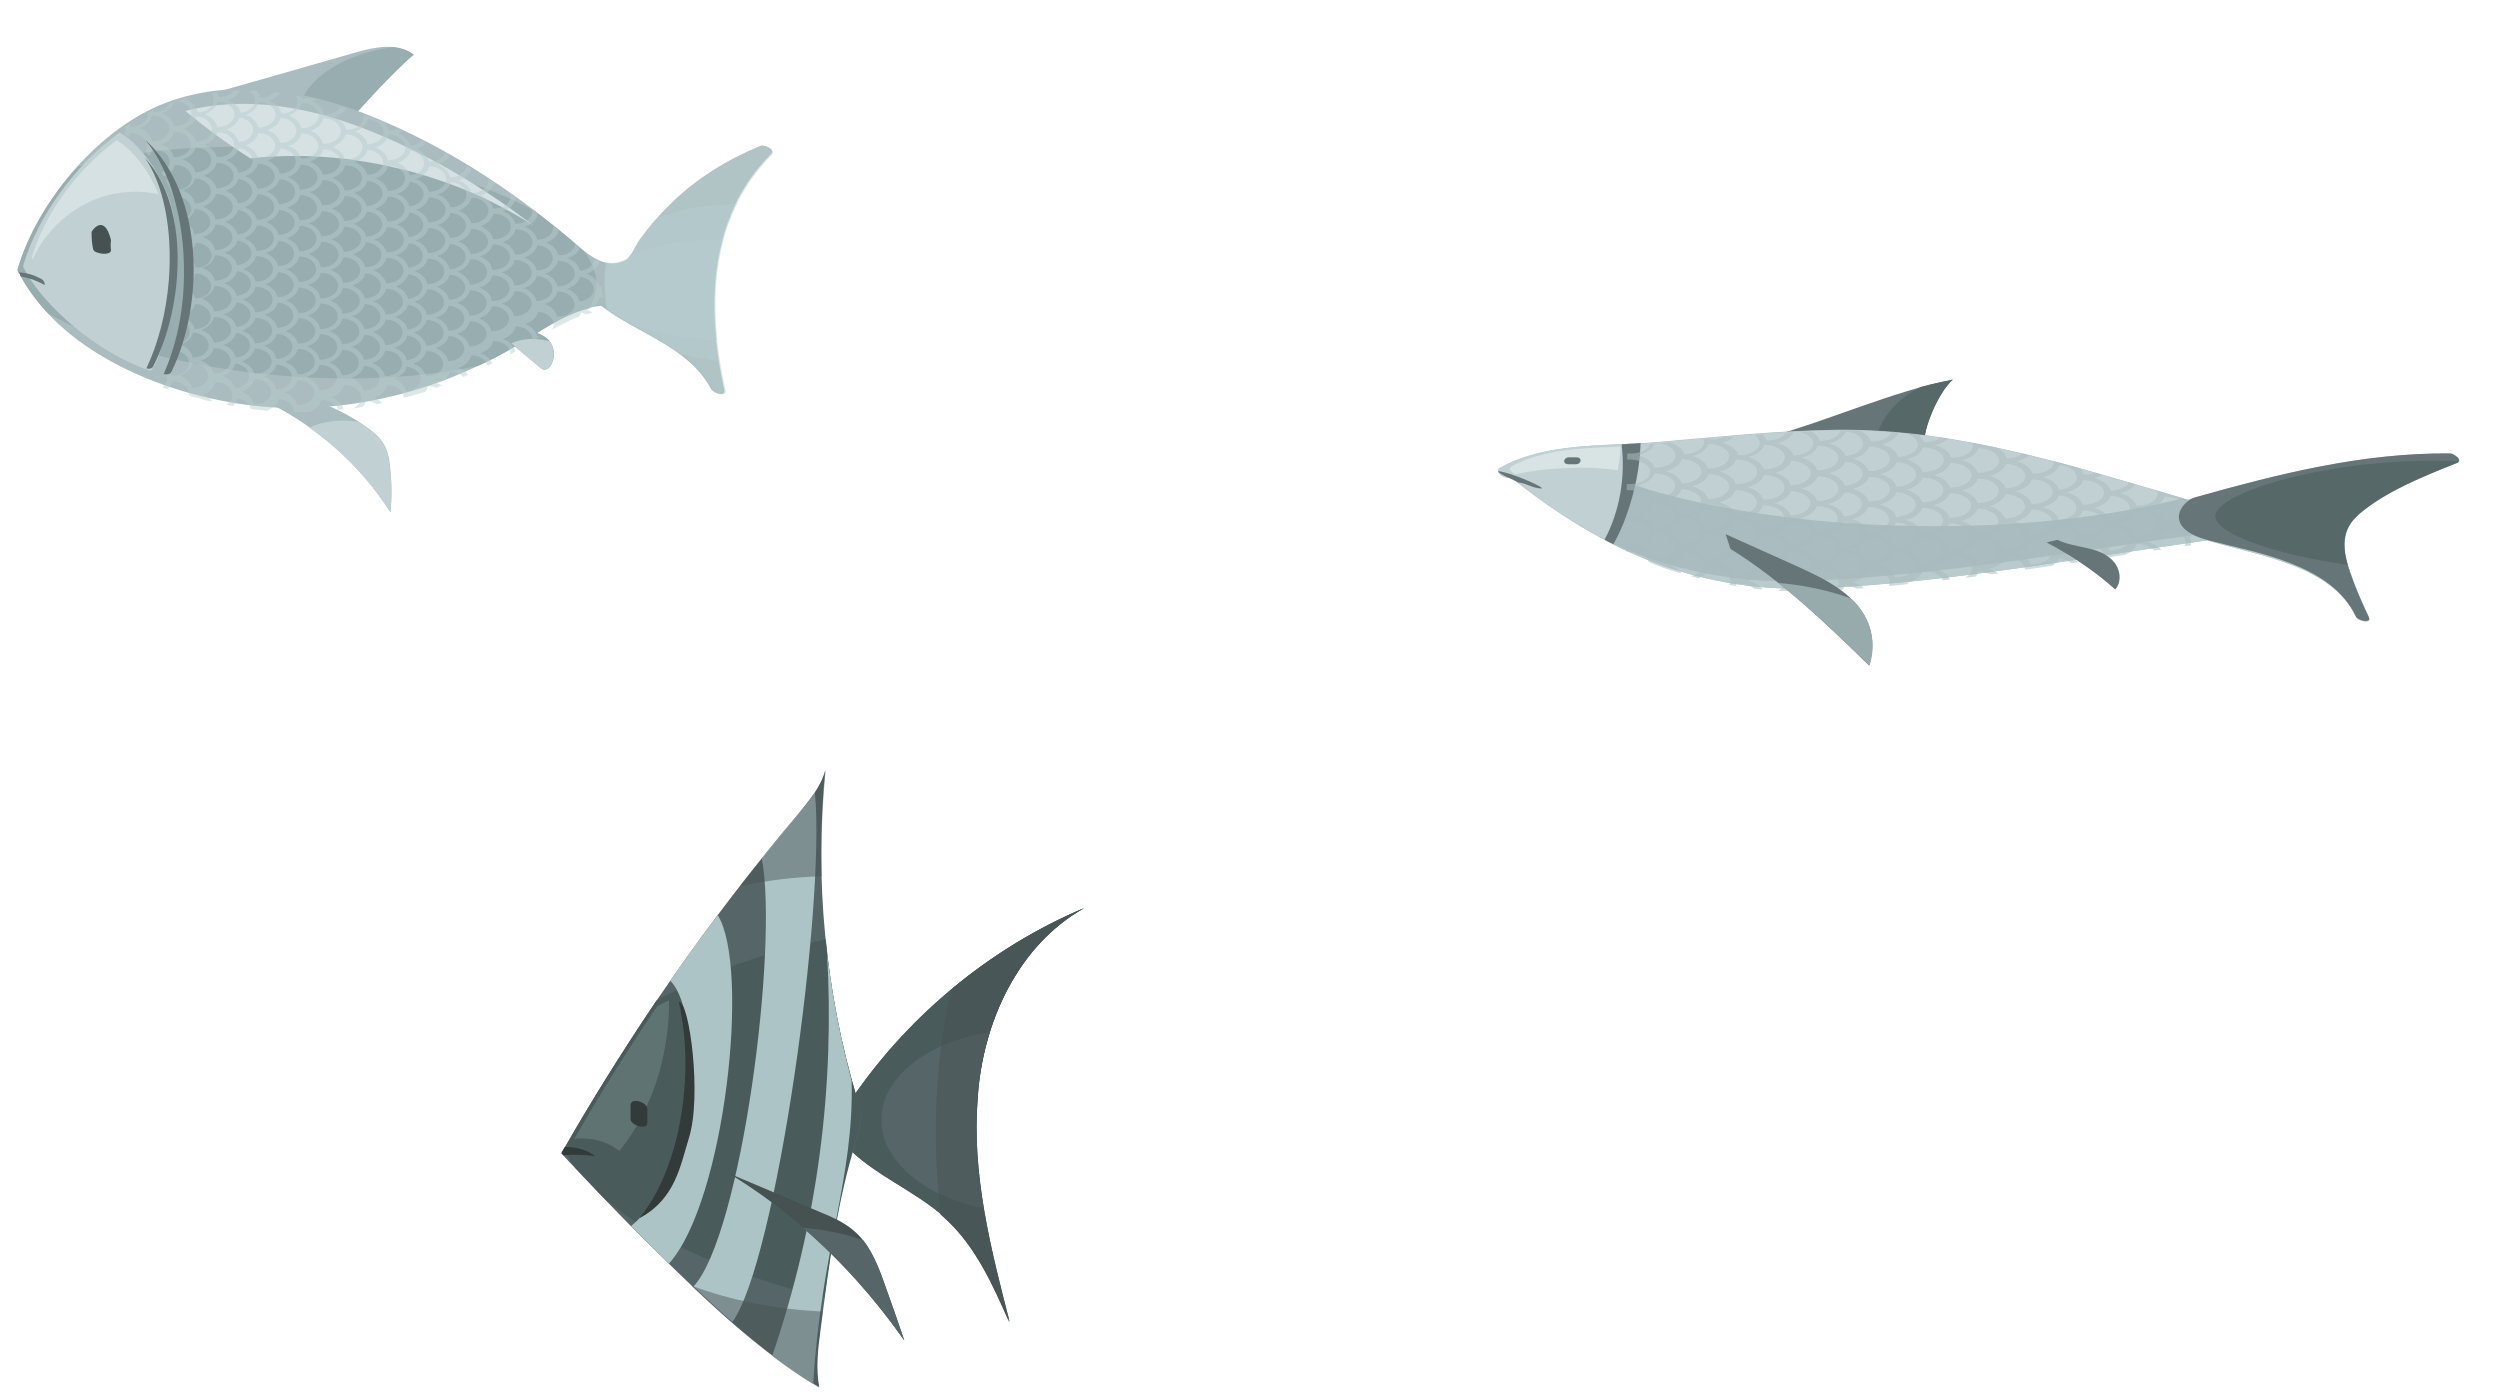 <?xml version="1.0" encoding="UTF-8"?>
<svg xmlns="http://www.w3.org/2000/svg" xmlns:xlink="http://www.w3.org/1999/xlink" version="1.1" id="Ebene_1" x="0px" y="0px" viewBox="0 0 578.9 323.9" style="enable-background:new 0 0 578.9 323.9;" xml:space="preserve">
<style type="text/css">
	.st0{fill:#AABCBF;}
	.st1{fill:#98ADAF;}
	.st2{opacity:0.47;fill:#B8CCCF;}
	.st3{fill:#C1D1D3;}
	.st4{fill:#667578;}
	.st5{fill:#465152;}
	.st6{fill:#D5E1E2;}
	.st7{fill:#576869;}
	.st8{fill:#B9CBCD;}
	.st9{fill:#D8E4E4;}
	.st10{opacity:0.54;fill:#AABCBF;}
	.st11{fill:#97ABAD;}
	.st12{fill:#566567;}
	.st13{fill:#4A5B5C;}
	.st14{opacity:0.46;fill:#465152;}
	.st15{fill:#607373;}
	.st16{fill:#323A3A;}
	.st17{fill:#ACC4C6;}
	.st18{opacity:0.46;}
</style>
<g>
	<path class="st0" d="M82.5,12.1c-13.9,4-25.1,7.2-34.3,9.8l31.6,7.4c2.5-3.2,12.3-13.8,16-16.7C92,9.8,86.8,10.9,82.5,12.1z"></path>
	<path class="st1" d="M68.9,26.8l10.9,2.6c2.5-3.2,12.3-13.8,16-16.7c-1.4-1.1-3.1-1.6-4.8-1.8C78.7,12.6,69.5,19,68.9,26.8z"></path>
	<path class="st0" d="M176.1,33.8c-7.6,3.1-14.6,7.4-20.5,13.1c-2.8,2.7-5.3,5.6-7.6,8.8c-0.4,0.5-2,3.9-2.8,4.4   c-5,3.1-10.1-2.1-13.4-4.9C117.9,43.5,103.1,33.9,86.2,27c-15-6.1-32.2-9.1-47.8-3.2C23,29.6,8.7,46.6,4.1,62.3   c-0.1,0.4,0.1,0.8,0.5,1.1c0,0.1,0,0.2,0.1,0.4c10.5,19.4,37.2,29.1,58,30.5c12.5,0.8,25.1-1.1,36.9-5.1c6.8-2.3,13.3-5.3,19.4-8.9   c6.6-3.8,12.6-8.7,20.2-9.5c8.3,6.5,20.2,9.4,25.4,19.2c0.5,1,3.5,2.1,3.1,0.2c-4.3-19.1-3.8-39.8,10.8-54.5   C179.7,34.6,176.9,33.4,176.1,33.8z"></path>
	<path class="st2" d="M176.1,33.8c-7.6,3.1-14.6,7.4-20.5,13.1c-2.8,2.7-5.3,5.6-7.6,8.8c-0.4,0.5-2,3.9-2.8,4.4   c-1.7,1-3.3,1.1-4.9,0.7c-0.1,1.3-0.2,2.6-0.2,3.9c0,2.4,0.1,4.7,0.5,7c8.2,5.9,19.3,8.9,24.3,18.4c0.5,1,3.5,2.1,3.1,0.2   c-4.3-19.1-3.8-39.8,10.8-54.5C179.7,34.6,176.9,33.4,176.1,33.8z"></path>
	<path class="st1" d="M124,49c-12.4-7.1-32-12.6-54.3-14.4c-20.1-1.6-38.5,0-51.7,4C11.5,45.7,6.5,54.1,4.1,62.3   c-0.1,0.4,0.1,0.8,0.5,1.1c0,0.1,0,0.2,0.1,0.4c1.8,3.3,4,6.2,6.6,8.9c12.4,7,31.9,12.5,54.1,14.3c17.1,1.4,32.9,0.4,45.4-2.3   c2.8-1.3,5.6-2.7,8.2-4.3c5.7-3.3,11-7.4,17.4-9c0.9-1.5,1.5-3.1,1.7-4.8c0.2-2.9-0.8-5.7-2.9-8.5c-1.3-1-2.4-2.1-3.4-2.9   C129.2,53,126.6,51,124,49z"></path>
	<path class="st3" d="M40.6,54.7c0.2-10.2-7.4-21.1-12.9-24C17.3,38.2,8.7,50.2,5.4,61.4c-0.1,0.4,0.1,0.8,0.4,1.1   c0,0.1,0,0.2,0.1,0.3c4.3,7.9,16.2,18.8,29,23.1C38.5,81.8,40.4,65.6,40.6,54.7z"></path>
	<path class="st4" d="M4.7,63.8c0,0.1,0.1,0.1,0.1,0.2c0.9,0.2,1.8,0.4,2.7,0.7c1,0.4,2,0.8,2.8,1.3c0.2-0.5-0.3-1.2-0.7-1.4   c-1.7-0.9-3.5-1.5-5.3-1.5c0.1,0.2,0.2,0.3,0.4,0.4C4.6,63.5,4.6,63.6,4.7,63.8z"></path>
	<path class="st5" d="M23.3,52.1c-0.7,0-1.5,0.6-2.1,1.6c0,1.6,0.1,2.9,0.4,4.1c0.3,1,4.2,1.5,4.1,0.1c-0.1-0.7-0.1-1.5,0-2.3   C25.2,53.5,24.4,52.1,23.3,52.1z"></path>
	<path class="st6" d="M31.6,44.4c1.7,0,3.4,0.2,5.1,0.6c-2.3-5.8-6.4-10.7-9.7-12.5c-9.1,6.6-16.7,17.1-19.6,27   c-0.1,0.2,0,0.4,0.1,0.6C11.9,50.7,21,44.3,31.6,44.4z"></path>
	<path class="st6" d="M85.9,30.4c-13.5-5.5-28.7-8.4-43-4.7c4.6,3.8,9.6,7.5,15.1,11c10.4-1.2,21.9-0.6,33.8,2.2   c12.1,2.8,22.9,7.6,31.8,13.4C112,43.4,99.7,36,85.9,30.4z"></path>
	<path class="st1" d="M126.6,78.3c-1.6-1.3-3.8-1.7-5.8-2.2c-2.2-0.6-4.4-1.5-6.3-2.7l-0.6,2.1c3.6,3.3,7.4,6.5,11.2,9.6   c0.3,0.2,0.6,0.5,1,0.5c0.6,0,1.2-0.5,1.5-1.1C128.9,82.3,128.2,79.6,126.6,78.3z"></path>
	<path class="st0" d="M90.3,107.8c-0.2-1.8-0.6-3.7-1.6-5.2c-0.9-1.5-2.3-2.6-3.7-3.6c-7.2-5.2-15.9-8.2-24.7-8.8l-0.4,2   c12.4,5.6,23.2,14.9,30.5,26.4C90.8,115,90.7,111.4,90.3,107.8z"></path>
	<path class="st3" d="M90.4,118.6c0.4-3.6,0.3-7.2-0.2-10.8c-0.2-1.8-0.6-3.7-1.6-5.2c-0.9-1.5-2.3-2.6-3.7-3.6   c-0.6-0.4-1.3-0.9-1.9-1.3c-4.2-0.7-8.2-0.1-11.4,1.3C79.1,104.3,85.5,110.9,90.4,118.6z"></path>
	<path class="st3" d="M118.4,79.5c2.2,1.9,4.4,3.8,6.6,5.6c0.3,0.2,0.6,0.5,1,0.5c0.6,0,1.2-0.5,1.5-1.1c1.2-1.8,0.8-4.1-0.3-5.5   c-1-0.3-2.2-0.4-3.4-0.5C121.8,78.4,120,78.8,118.4,79.5z"></path>
	<path class="st2" d="M139.3,66.3c-0.2,0-0.3,0-0.5,0c0,0-0.1,0-0.1,0c-0.3-1.3-1.4-2.4-2.9-2.9c1.6-0.5,2.7-1.6,3-2.9   c0,0,0.1,0,0.1,0c0.2,0,0.4,0,0.6,0.1c0,0,0,0,0,0c-0.3-0.1-0.6-0.2-1-0.4c0,0-0.1,0-0.1-0.1c-0.3-0.1-0.6-0.3-0.8-0.4   c0,0.1,0,0.1,0,0.2c0,1.5-1.4,2.6-3.3,2.8c-0.3-1.3-1.4-2.4-2.9-2.9c1.4-0.4,2.4-1.3,2.9-2.4c-0.4-0.3-0.7-0.6-1.1-0.9   c-0.2,1.5-1.8,2.7-3.8,2.6c0,0-0.1,0-0.1,0c-0.3-1.3-1.4-2.4-2.9-2.9c1.6-0.5,2.7-1.6,3-2.9c0,0,0,0,0,0c-0.1-0.1-0.3-0.2-0.4-0.3   c-0.3-0.2-0.6-0.5-0.9-0.7c0,0.1,0,0.2,0,0.4c0,1.6-1.7,2.8-3.7,2.8c-0.3-1.3-1.4-2.4-2.9-3c1.6-0.5,2.7-1.5,3-2.8   c0.1,0,0.2,0,0.3,0c-0.2-0.1-0.3-0.3-0.5-0.4c-0.2-0.1-0.3-0.2-0.5-0.4c-0.2-0.2-0.4-0.3-0.6-0.5c0,0.2,0.1,0.3,0.1,0.5   c0,1.6-1.8,2.9-3.9,2.9c0,0-0.1,0-0.1,0c-0.3-1.3-1.4-2.4-2.9-2.9c1.6-0.5,2.7-1.6,3-2.9c0,0,0.1,0,0.1,0c0.1,0,0.3,0,0.4,0   c-0.2-0.1-0.4-0.3-0.5-0.4c-0.1-0.1-0.2-0.2-0.3-0.2c-0.3-0.2-0.6-0.4-0.9-0.6c0,0.2,0.1,0.4,0.1,0.6c0,1.6-1.8,2.9-3.9,2.9   c-0.1,0-0.1,0-0.2,0c-0.3-1.3-1.4-2.4-2.9-3c1.6-0.5,2.7-1.5,3-2.8c0.1,0,0.1,0,0.2,0c0.1,0,0.2,0,0.3,0c-0.2-0.1-0.4-0.2-0.6-0.4   c-0.1,0-0.1-0.1-0.2-0.1c-0.3-0.2-0.6-0.4-0.9-0.6c0,0.1,0,0.2,0,0.4c0,1.6-1.8,2.9-3.9,2.9c0,0-0.1,0-0.1,0   c-0.3-1.3-1.4-2.4-2.9-2.9c1.5-0.5,2.7-1.5,3-2.8c-0.1,0-0.1-0.1-0.2-0.1c-0.1,0-0.1-0.1-0.2-0.1c-0.3-0.2-0.6-0.3-0.8-0.5   c-0.1,1.5-1.7,2.7-3.7,2.8c-0.3-1.3-1.4-2.4-2.9-3c1.2-0.4,2.2-1.2,2.8-2.1c-0.4-0.2-0.7-0.4-1.1-0.6c-0.5,1.2-1.9,2-3.7,2   c0,0-0.1,0-0.1,0c-0.3-1.3-1.4-2.4-2.9-2.9c1-0.3,1.7-0.8,2.3-1.5c-0.4-0.2-0.7-0.4-1.1-0.5c-0.6,0.7-1.5,1.2-2.6,1.3   c-0.3-1.3-1.4-2.4-2.9-2.9c0.4-0.1,0.8-0.3,1.1-0.5c-0.4-0.2-0.8-0.4-1.2-0.6c-0.6,0.3-1.2,0.4-1.9,0.4c0,0-0.1,0-0.1,0   c-0.1-0.6-0.5-1.2-0.9-1.7c-0.9-0.4-1.7-0.8-2.6-1.1c-0.1,0-0.1-0.1-0.2-0.1c-0.5-0.2-1.1-0.4-1.6-0.6c-0.2-0.1-0.5-0.2-0.7-0.3   c0.1,0.3,0.2,0.5,0.2,0.8c0,1.6-1.8,2.9-3.9,2.9c0,0-0.1,0-0.1,0c-0.3-1.3-1.4-2.4-2.9-2.9c1.3-0.4,2.3-1.2,2.8-2.1   c-0.4-0.1-0.8-0.3-1.2-0.4c-0.6,1.1-2,1.9-3.6,1.8c-0.1,0-0.1,0-0.2,0c-0.3-1.3-1.4-2.4-2.9-3c0.4-0.1,0.7-0.3,1-0.4   c-0.6-0.1-1.2-0.3-1.7-0.4c-0.4,0.1-0.8,0.2-1.3,0.2c0,0-0.1,0-0.1,0c0-0.2-0.1-0.3-0.2-0.5c-0.5-0.1-1-0.2-1.5-0.3   c0.3,0.4,0.5,0.9,0.5,1.4c0,1.6-1.7,2.8-3.7,2.8c-0.3-1.3-1.4-2.4-2.9-3c1.1-0.4,2-1,2.6-1.8c-0.4-0.1-0.9-0.1-1.3-0.2   c-0.7,0.8-1.9,1.3-3.2,1.3c0,0-0.1,0-0.1,0c-0.1-0.6-0.4-1.1-0.9-1.6c-0.6,0-1.2,0-1.8,0c0.9,0.5,1.5,1.4,1.4,2.3   c0,1.5-1.4,2.6-3.3,2.8c-0.3-1.3-1.4-2.4-2.9-2.9c1.3-0.4,2.3-1.2,2.8-2.2c-0.5,0-1,0-1.4,0c-0.7,0.9-1.9,1.5-3.4,1.5   c0,0-0.1,0-0.1,0c-0.1-0.4-0.3-0.8-0.5-1.1c-0.4,0.1-0.9,0.1-1.3,0.2c0.4,0.5,0.6,1,0.6,1.6c0,1.6-1.7,2.8-3.7,2.8   c-0.3-1.3-1.4-2.4-2.9-3c0.4-0.1,0.8-0.3,1.1-0.5c-0.9,0.2-1.9,0.5-2.8,0.8c-0.3,0.1-0.6,0.2-0.8,0.3c-0.4,0.1-0.7,0.2-1.1,0.4   c-0.5,1.1-2,1.9-3.6,1.9c-0.1,0-0.1,0-0.2,0c0-0.1,0-0.2-0.1-0.3c-0.4,0.2-0.8,0.4-1.2,0.6c0,0.1,0,0.2,0,0.3   c0,1.6-1.8,2.9-3.9,2.9c0,0-0.1,0-0.1,0c-0.1-0.2-0.1-0.5-0.3-0.7c-0.4,0.2-0.7,0.5-1,0.7c0.1,0.2,0.1,0.4,0.1,0.7   c0,0.3-0.1,0.7-0.2,1c0.3,0.2,0.7,0.4,1,0.6c0.2-0.3,0.3-0.6,0.4-0.9c0,0,0.1,0,0.1,0c2.1,0,3.8,1.4,3.8,3c0,0.5-0.2,0.9-0.4,1.3   c0.3,0.3,0.5,0.6,0.8,0.9c0.4-0.4,0.7-0.9,0.8-1.5c0.1,0,0.1,0,0.2,0c2.1,0,3.8,1.4,3.8,3c0,1.1-0.8,2-1.9,2.5   c0.2,0.3,0.3,0.6,0.5,0.9c1.3-0.5,2.3-1.5,2.6-2.7c0,0,0.1,0,0.1,0c2.1,0,3.8,1.4,3.8,3c0,1.6-1.8,2.9-3.9,2.9c0,0-0.1,0-0.1,0   c-0.2-1.1-1-2-2.1-2.6c0.7,1.3,1.4,2.7,2,4.2c0-0.1,0.1-0.2,0.1-0.3c0,0,0.1,0,0.1,0c2.1,0,3.8,1.4,3.8,3c0,1.2-0.9,2.2-2.3,2.6   c0.2,0.7,0.3,1.4,0.5,2.1c1,0.5,1.7,1.4,1.7,2.5c0,0.7-0.4,1.4-0.9,1.8c0.1,0.4,0.1,0.8,0.1,1.2c1-0.6,1.7-1.4,2-2.4   c2,0.1,3.6,1.4,3.6,3c0,1.6-1.7,2.8-3.7,2.8c-0.2-1-0.9-1.8-1.8-2.4c0,0.5,0.1,1.1,0.1,1.6c0.3,0.4,0.5,0.9,0.5,1.4   c0,0.5-0.2,0.9-0.4,1.3c0,0.4,0,0.7,0,1c0,0.2,0,0.3,0,0.5c0.8-0.6,1.4-1.3,1.6-2.1c2,0.1,3.6,1.4,3.6,3c0,1.6-1.7,2.8-3.7,2.8   c-0.2-0.9-0.8-1.6-1.6-2.2c0,0.5,0,1-0.1,1.5c0.3,0.4,0.5,0.9,0.5,1.4c0,0.7-0.3,1.3-0.8,1.7c-0.1,0.5-0.1,1-0.2,1.4   c1.1-0.6,1.9-1.4,2.2-2.5c2,0.1,3.6,1.4,3.6,3c0,1.6-1.7,2.8-3.7,2.8c-0.2-1.1-1.1-2-2.2-2.6c-0.1,0.4-0.1,0.7-0.2,1.1   c0.8,0.5,1.3,1.3,1.2,2.2c0,1.2-1.1,2.3-2.5,2.7c-0.2,0.5-0.3,1.1-0.5,1.6c1.7,0.3,2.9,1.5,2.9,2.9c0,1.6-1.8,2.9-3.9,2.9   c0,0-0.1,0-0.1,0c-0.1-0.5-0.4-1-0.7-1.4c-0.2,0.4-0.4,0.8-0.6,1.2c0.1,0.3,0.2,0.6,0.2,0.9c0,0.8-0.4,1.5-1.1,2   c0.4,0.1,0.8,0.3,1.2,0.4c0.5-0.5,0.9-1.1,1.1-1.8c0,0,0.1,0,0.1,0c2.1,0,3.8,1.4,3.8,3c0,0.1,0,0.2,0,0.3c0.2,0.1,0.4,0.1,0.6,0.2   c0.3,0.1,0.5,0.2,0.8,0.2c0.6,0.1,1.2,0.2,1.7,0.5c0.8,0.2,1.5,0.4,2.3,0.5c-0.5-0.7-1.3-1.3-2.3-1.6c1.6-0.5,2.7-1.6,3-2.9   c0,0,0.1,0,0.1,0c2.1,0,3.8,1.4,3.8,3c0,0.9-0.6,1.7-1.4,2.2c0.5,0.1,1,0.2,1.5,0.3c0.6-0.5,1-1.1,1.1-1.7c1.6,0.2,2.8,1.2,3.1,2.4   c0.3,0,0.6,0.1,0.9,0.1c1,0.1,2,0.2,2.9,0.3c1.3-0.5,2.3-1.5,2.6-2.7c2,0.1,3.6,1.4,3.6,3c0,0,0,0,0,0c0.3,0,0.6,0,0.8,0   c0.9,0,1.8,0,2.7,0c1.5-0.5,2.5-1.5,2.8-2.8c0.1,0,0.1,0,0.2,0c1.8,0,3.3,1,3.7,2.3c0.4,0,0.8-0.1,1.3-0.1   c-0.3-1.3-1.4-2.3-2.9-2.8c1.6-0.5,2.7-1.6,3-2.9c0,0,0.1,0,0.1,0c2.1,0,3.8,1.4,3.8,3c0,1.1-0.8,2-2,2.5c0.8-0.1,1.6-0.2,2.4-0.4   c0.4-0.4,0.6-0.9,0.7-1.4c1,0,1.8,0.4,2.5,0.8c0.4-0.1,0.9-0.2,1.3-0.3c-0.5-0.5-1.2-0.9-1.9-1.2c1.6-0.5,2.7-1.6,3-2.9   c0,0,0.1,0,0.1,0c2.1,0,3.7,1.3,3.8,2.9c0.4-0.1,0.8-0.2,1.2-0.3c1.3-0.4,2.5-0.7,3.8-1.1c0.3-0.4,0.5-0.8,0.6-1.3c0,0,0.1,0,0.1,0   c0.7,0,1.3,0.2,1.8,0.4c0.4-0.2,0.9-0.3,1.3-0.5c-0.3-0.2-0.7-0.4-1.1-0.6c1.6-0.5,2.7-1.5,3-2.8c1.3,0.1,2.4,0.6,3.1,1.4   c0.4-0.2,0.7-0.3,1.1-0.5c-0.5-0.7-1.3-1.3-2.3-1.6c1.6-0.5,2.7-1.6,3-2.9c0,0,0.1,0,0.1,0c1.8,0,3.4,1,3.7,2.4   c0.4-0.2,0.7-0.4,1.1-0.5c-0.4-1.1-1.4-2-2.8-2.4c1.6-0.5,2.7-1.5,3-2.8c0.1,0,0.1,0,0.2,0c2.1,0,3.8,1.4,3.8,3c0,0,0,0,0,0.1   c0.3-0.2,0.6-0.3,0.8-0.5c0.1-0.1,0.3-0.2,0.4-0.2c0,0,0,0,0,0c0,0-0.1,0-0.1,0c-0.3-1.3-1.4-2.4-2.9-2.9c1.6-0.5,2.7-1.6,3-2.9   c0,0,0.1,0,0.1,0c2.1,0,3.8,1.4,3.8,3c0,0.2,0,0.4-0.1,0.5c0.2-0.1,0.4-0.3,0.6-0.4c0.5-0.3,0.9-0.6,1.4-0.8   c-0.2,0-0.5,0.1-0.7,0.1c-0.3-1.3-1.4-2.4-2.9-3c1.6-0.5,2.7-1.5,3-2.8c2,0.1,3.6,1.4,3.6,3c0,0.4-0.2,0.9-0.4,1.2   c0.4-0.2,0.8-0.5,1.2-0.7c0.1-0.1,0.3-0.1,0.4-0.2c1.5-0.8,3.1-1.6,4.7-2.2c0.2-0.3,0.3-0.6,0.4-0.9c0.5,0.1,0.9,0.2,1.3,0.4   c0.5-0.1,0.9-0.3,1.4-0.4c-0.4-0.3-0.8-0.5-1.3-0.7c1.6-0.5,2.7-1.6,3-2.9c0,0,0.1,0,0.1,0c0.2,0,0.4,0,0.6,0.1   C139.3,67.3,139.3,66.8,139.3,66.3z M129.2,60.4c0,0,0.1,0,0.1,0c2.1,0,3.8,1.4,3.8,3c0,1.6-1.8,2.9-3.9,2.9c0,0-0.1,0-0.1,0   c-0.3-1.3-1.4-2.4-2.9-2.9C127.7,62.8,128.9,61.7,129.2,60.4z M124.4,56.8c2,0.1,3.6,1.4,3.6,3c0,1.6-1.7,2.8-3.7,2.8   c-0.3-1.3-1.4-2.4-2.9-3C123,59.1,124.1,58.1,124.4,56.8z M89.6,58.4c0,0-0.1,0-0.1,0c-0.3-1.3-1.4-2.4-2.9-2.9   c1.6-0.5,2.7-1.6,3-2.9c0,0,0.1,0,0.1,0c2.1,0,3.8,1.4,3.8,3C93.5,57.2,91.8,58.5,89.6,58.4z M94.7,56.3c1.8,0.2,3.2,1.5,3.2,2.9   c0,1.5-1.4,2.6-3.3,2.8c-0.3-1.3-1.4-2.4-2.9-2.9C93.2,58.7,94.3,57.6,94.7,56.3z M88.3,59.1c0,1.6-1.7,2.8-3.7,2.8   c-0.3-1.3-1.4-2.4-2.9-3c1.6-0.5,2.7-1.5,3-2.8C86.8,56.2,88.4,57.5,88.3,59.1z M84.8,54.8c-0.3-1.3-1.4-2.4-2.9-3   c1.6-0.5,2.7-1.5,3-2.8c2,0.1,3.6,1.4,3.6,3C88.4,53.5,86.8,54.8,84.8,54.8z M83.6,55.4c0,1.6-1.8,2.9-3.9,2.9c0,0-0.1,0-0.1,0   c-0.3-1.3-1.4-2.4-2.9-2.9c1.6-0.5,2.7-1.6,3-2.9c0,0,0.1,0,0.1,0C81.9,52.5,83.6,53.8,83.6,55.4z M69.3,59.4c0,0,0.1,0,0.1,0   c2.1,0,3.8,1.4,3.8,3c0,1.6-1.8,2.9-3.9,2.9c0,0-0.1,0-0.1,0c-0.3-1.3-1.4-2.4-2.9-2.9C67.8,61.8,69,60.8,69.3,59.4z M66.4,55.2   c1.6-0.5,2.7-1.6,3-2.9c0,0,0.1,0,0.1,0c2.1,0,3.8,1.4,3.8,3c0,1.6-1.8,2.9-3.9,2.9c0,0-0.1,0-0.1,0C69,56.8,67.9,55.7,66.4,55.2z    M71.4,58.8c1.6-0.5,2.7-1.5,3-2.8c0.1,0,0.1,0,0.2,0c2.1,0,3.8,1.4,3.8,3c0,1.6-1.8,2.9-3.9,2.9c-0.1,0-0.1,0-0.2,0   C74.1,60.5,73,59.4,71.4,58.8z M74.6,54.7c-0.1,0-0.1,0-0.2,0c-0.3-1.3-1.4-2.4-2.9-3c1.6-0.5,2.7-1.5,3-2.8c0.1,0,0.1,0,0.2,0   c2.1,0,3.8,1.4,3.8,3C78.5,53.4,76.8,54.7,74.6,54.7z M69.5,51c0,0-0.1,0-0.1,0c-0.3-1.3-1.4-2.4-2.9-2.9c1.6-0.5,2.7-1.6,3-2.9   c0,0,0.1,0,0.1,0c2.1,0,3.8,1.4,3.8,3C73.4,49.8,71.6,51,69.5,51z M68.2,51.6c0,1.6-1.7,2.8-3.7,2.8c-0.3-1.3-1.4-2.4-2.9-3   c1.6-0.5,2.7-1.5,3-2.8C66.7,48.8,68.3,50.1,68.2,51.6z M64.5,55.8c2,0.1,3.6,1.4,3.6,3c0,1.6-1.7,2.8-3.7,2.8   c-0.3-1.3-1.4-2.4-2.9-3C63,58.2,64.2,57.1,64.5,55.8z M64.4,63c2,0.1,3.6,1.4,3.6,3c0,1.6-1.7,2.8-3.7,2.8c-0.3-1.3-1.4-2.4-2.9-3   C62.9,65.3,64.1,64.2,64.4,63z M69.2,66.6c0,0,0.1,0,0.1,0c2.1,0,3.8,1.4,3.8,3c0,1.6-1.8,2.9-3.9,2.9c0,0-0.1,0-0.1,0   c-0.3-1.3-1.4-2.4-2.9-2.9C67.7,69,68.9,67.9,69.2,66.6z M71.3,66c1.6-0.5,2.7-1.5,3-2.8c0.1,0,0.1,0,0.2,0c2.1,0,3.8,1.4,3.8,3   s-1.8,2.9-3.9,2.9c-0.1,0-0.1,0-0.2,0C74,67.6,72.9,66.5,71.3,66z M76.5,62.5c1.6-0.5,2.7-1.6,3-2.9c0,0,0.1,0,0.1,0   c2.1,0,3.8,1.4,3.8,3c0,1.6-1.8,2.9-3.9,2.9c0,0-0.1,0-0.1,0C79.2,64.1,78.1,63,76.5,62.5z M84.6,63.3c2,0.1,3.6,1.4,3.6,3   c0,1.6-1.7,2.8-3.7,2.8c-0.3-1.3-1.4-2.4-2.9-3C83.1,65.6,84.3,64.6,84.6,63.3z M86.5,62.6c1.6-0.5,2.7-1.6,3-2.9c0,0,0.1,0,0.1,0   c2.1,0,3.8,1.4,3.8,3c0,1.6-1.8,2.9-3.9,2.9c0,0-0.1,0-0.1,0C89.1,64.3,88,63.2,86.5,62.6z M94.6,63.5c1.8,0.2,3.2,1.5,3.2,2.9   c0,1.5-1.4,2.6-3.3,2.8c-0.3-1.3-1.4-2.4-2.9-2.9C93.1,65.8,94.2,64.7,94.6,63.5z M96,62.8c1.6-0.5,2.7-1.6,3-2.9c0,0,0.1,0,0.1,0   c2.1,0,3.8,1.4,3.8,3c0,1.6-1.8,2.9-3.9,2.9c0,0-0.1,0-0.1,0C98.7,64.4,97.5,63.3,96,62.8z M101.2,59.3c1.6-0.5,2.7-1.5,3-2.8   c2,0.1,3.6,1.4,3.6,3c0,1.6-1.7,2.8-3.7,2.8C103.8,60.9,102.7,59.8,101.2,59.3z M99.2,58.6c0,0-0.1,0-0.1,0   c-0.3-1.3-1.4-2.4-2.9-2.9c1.6-0.5,2.7-1.6,3-2.9c0,0,0.1,0,0.1,0c2.1,0,3.8,1.4,3.8,3C103,57.4,101.3,58.6,99.2,58.6z M94.7,54.9   c-0.3-1.3-1.4-2.4-2.9-2.9c1.5-0.5,2.7-1.5,3-2.8c1.8,0.2,3.2,1.5,3.2,2.9C98,53.6,96.5,54.7,94.7,54.9z M89.8,51.3   c0,0-0.1,0-0.1,0c-0.3-1.3-1.4-2.4-2.9-2.9c1.6-0.5,2.7-1.6,3-2.9c0,0,0.1,0,0.1,0c2.1,0,3.8,1.4,3.8,3   C93.6,50.1,91.9,51.3,89.8,51.3z M84.9,47.7c-0.3-1.3-1.4-2.4-2.9-3c1.6-0.5,2.7-1.5,3-2.8c2,0.1,3.6,1.4,3.6,3   C88.5,46.4,86.9,47.6,84.9,47.7z M83.7,48.3c0,1.6-1.8,2.9-3.9,2.9c0,0-0.1,0-0.1,0c-0.3-1.3-1.4-2.4-2.9-2.9   c1.6-0.5,2.7-1.6,3-2.9c0,0,0.1,0,0.1,0C82,45.4,83.7,46.7,83.7,48.3z M74.8,47.5c-0.1,0-0.1,0-0.2,0c-0.3-1.3-1.4-2.4-2.9-3   c1.6-0.5,2.7-1.5,3-2.8c0.1,0,0.1,0,0.2,0c2.1,0,3.8,1.4,3.8,3C78.6,46.3,76.9,47.6,74.8,47.5z M69.6,43.9c0,0-0.1,0-0.1,0   c-0.3-1.3-1.4-2.4-2.9-2.9c1.6-0.5,2.7-1.6,3-2.9c0,0,0.1,0,0.1,0c2.1,0,3.8,1.4,3.8,3C73.5,42.6,71.8,43.9,69.6,43.9z M68.3,44.5   c0,1.6-1.7,2.8-3.7,2.8c-0.3-1.3-1.4-2.4-2.9-3c1.6-0.5,2.7-1.5,3-2.8C66.8,41.6,68.4,42.9,68.3,44.5z M59.7,43.7c0,0-0.1,0-0.1,0   c-0.3-1.3-1.4-2.4-2.9-2.9c1.6-0.5,2.7-1.6,3-2.9c0,0,0.1,0,0.1,0c2.1,0,3.8,1.4,3.8,3C63.5,42.5,61.8,43.7,59.7,43.7z M58.4,44.3   c0,1.5-1.4,2.6-3.3,2.8c-0.3-1.3-1.4-2.4-2.9-2.9c1.5-0.5,2.7-1.5,3-2.8C57,41.7,58.4,42.9,58.4,44.3z M59.6,45c0,0,0.1,0,0.1,0   c2.1,0,3.8,1.4,3.8,3c0,1.6-1.8,2.9-3.9,2.9c0,0-0.1,0-0.1,0c-0.3-1.3-1.4-2.4-2.9-2.9C58.1,47.4,59.3,46.3,59.6,45z M59.5,52.2   c0,0,0.1,0,0.1,0c2.1,0,3.8,1.4,3.8,3c0,1.6-1.8,2.9-3.9,2.9c0,0-0.1,0-0.1,0c-0.3-1.3-1.4-2.4-2.9-2.9   C58,54.5,59.1,53.5,59.5,52.2z M59.3,59.3c0,0,0.1,0,0.1,0c2.1,0,3.8,1.4,3.8,3c0,1.6-1.8,2.9-3.9,2.9c0,0-0.1,0-0.1,0   c-0.3-1.3-1.4-2.4-2.9-2.9C57.9,61.7,59,60.6,59.3,59.3z M59.2,66.4c0,0,0.1,0,0.1,0c2.1,0,3.8,1.4,3.8,3c0,1.6-1.8,2.9-3.9,2.9   c0,0-0.1,0-0.1,0c-0.3-1.3-1.4-2.4-2.9-2.9C57.8,68.8,58.9,67.7,59.2,66.4z M59.1,73.6c0,0,0.1,0,0.1,0c2.1,0,3.8,1.4,3.8,3   c0,1.6-1.8,2.9-3.9,2.9c0,0-0.1,0-0.1,0c-0.3-1.3-1.4-2.4-2.9-2.9C57.7,75.9,58.8,74.9,59.1,73.6z M61.3,72.9   c1.6-0.5,2.7-1.5,3-2.8c2,0.1,3.6,1.4,3.6,3c0,1.6-1.7,2.8-3.7,2.8C63.9,74.6,62.8,73.5,61.3,72.9z M69.1,73.7c0,0,0.1,0,0.1,0   c2.1,0,3.8,1.4,3.8,3c0,1.6-1.8,2.9-3.9,2.9c0,0-0.1,0-0.1,0c-0.3-1.3-1.4-2.4-2.9-2.9C67.6,76.1,68.8,75,69.1,73.7z M71.2,73.1   c1.6-0.5,2.7-1.5,3-2.8c0.1,0,0.1,0,0.2,0c2.1,0,3.8,1.4,3.8,3c0,1.6-1.8,2.9-3.9,2.9c-0.1,0-0.1,0-0.2,0   C73.9,74.7,72.7,73.6,71.2,73.1z M76.4,69.6c1.6-0.5,2.7-1.6,3-2.9c0,0,0.1,0,0.1,0c2.1,0,3.8,1.4,3.8,3c0,1.6-1.8,2.9-3.9,2.9   c0,0-0.1,0-0.1,0C79.1,71.2,78,70.1,76.4,69.6z M84.5,70.4c2,0.1,3.6,1.4,3.6,3c0,1.6-1.7,2.8-3.7,2.8c-0.3-1.3-1.4-2.4-2.9-3   C83,72.8,84.2,71.7,84.5,70.4z M86.4,69.8c1.6-0.5,2.7-1.6,3-2.9c0,0,0.1,0,0.1,0c2.1,0,3.8,1.4,3.8,3c0,1.6-1.8,2.9-3.9,2.9   c0,0-0.1,0-0.1,0C89,71.4,87.9,70.3,86.4,69.8z M94.5,70.6c1.8,0.2,3.2,1.5,3.2,2.9c0,1.5-1.4,2.6-3.3,2.8   c-0.3-1.3-1.4-2.4-2.9-2.9C93,72.9,94.1,71.9,94.5,70.6z M95.9,69.9c1.6-0.5,2.7-1.6,3-2.9c0,0,0.1,0,0.1,0c2.1,0,3.8,1.4,3.8,3   c0,1.6-1.8,2.9-3.9,2.9c0,0-0.1,0-0.1,0C98.6,71.5,97.4,70.4,95.9,69.9z M101.1,66.4c1.6-0.5,2.7-1.5,3-2.8c2,0.1,3.6,1.4,3.6,3   c0,1.6-1.7,2.8-3.7,2.8C103.7,68.1,102.6,67,101.1,66.4z M105.9,62.9c1.6-0.5,2.7-1.6,3-2.9c0,0,0.1,0,0.1,0c2.1,0,3.8,1.4,3.8,3   c0,1.6-1.8,2.9-3.9,2.9c0,0-0.1,0-0.1,0C108.6,64.6,107.5,63.5,105.9,62.9z M111.1,59.4c1.6-0.5,2.7-1.5,3-2.8c0.1,0,0.1,0,0.2,0   c2.1,0,3.8,1.4,3.8,3c0,1.6-1.8,2.9-3.9,2.9c-0.1,0-0.1,0-0.2,0C113.8,61.1,112.7,60,111.1,59.4z M109.1,58.8c0,0-0.1,0-0.1,0   c-0.3-1.3-1.4-2.4-2.9-2.9c1.6-0.5,2.7-1.6,3-2.9c0,0,0.1,0,0.1,0c2.1,0,3.8,1.4,3.8,3C113,57.5,111.2,58.8,109.1,58.8z    M104.2,55.1c-0.3-1.3-1.4-2.4-2.9-3c1.6-0.5,2.7-1.5,3-2.8c2,0.1,3.6,1.4,3.6,3C107.9,53.8,106.3,55.1,104.2,55.1z M99.3,51.5   c0,0-0.1,0-0.1,0c-0.3-1.3-1.4-2.4-2.9-2.9c1.6-0.5,2.7-1.6,3-2.9c0,0,0.1,0,0.1,0c2.1,0,3.8,1.4,3.8,3   C103.1,50.2,101.4,51.5,99.3,51.5z M94.8,47.8c-0.3-1.3-1.4-2.4-2.9-2.9c1.5-0.5,2.7-1.5,3-2.8c1.8,0.2,3.2,1.5,3.2,2.9   C98.1,46.4,96.6,47.6,94.8,47.8z M89.9,44.2c0,0-0.1,0-0.1,0c-0.3-1.3-1.4-2.4-2.9-2.9c1.6-0.5,2.7-1.6,3-2.9c0,0,0.1,0,0.1,0   c2.1,0,3.8,1.4,3.8,3C93.7,42.9,92,44.2,89.9,44.2z M85,40.5c-0.3-1.3-1.4-2.4-2.9-3c1.6-0.5,2.7-1.5,3-2.8c2,0.1,3.6,1.4,3.6,3   C88.7,39.2,87,40.5,85,40.5z M83.8,41.2c0,1.6-1.8,2.9-3.9,2.9c0,0-0.1,0-0.1,0c-0.3-1.3-1.4-2.4-2.9-2.9c1.6-0.5,2.7-1.6,3-2.9   c0,0,0.1,0,0.1,0C82.1,38.2,83.8,39.6,83.8,41.2z M74.9,40.4c-0.1,0-0.1,0-0.2,0c-0.3-1.3-1.4-2.4-2.9-3c1.6-0.5,2.7-1.5,3-2.8   c0.1,0,0.1,0,0.2,0c2.1,0,3.8,1.4,3.8,3C78.7,39.1,77,40.4,74.9,40.4z M69.8,36.7c0,0-0.1,0-0.1,0c-0.3-1.3-1.4-2.4-2.9-2.9   c1.6-0.5,2.7-1.6,3-2.9c0,0,0.1,0,0.1,0c2.1,0,3.8,1.4,3.8,3C73.6,35.5,71.9,36.8,69.8,36.7z M68.5,37.4c0,1.6-1.7,2.8-3.7,2.8   c-0.3-1.3-1.4-2.4-2.9-3c1.6-0.5,2.7-1.5,3-2.8C66.9,34.5,68.5,35.8,68.5,37.4z M59.8,36.6c0,0-0.1,0-0.1,0   c-0.3-1.3-1.4-2.4-2.9-2.9c1.6-0.5,2.7-1.6,3-2.9c0,0,0.1,0,0.1,0c2.1,0,3.8,1.4,3.8,3C63.7,35.3,61.9,36.6,59.8,36.6z M58.5,37.2   c0,1.5-1.4,2.6-3.3,2.8c-0.3-1.3-1.4-2.4-2.9-2.9c1.5-0.5,2.7-1.5,3-2.8C57.1,34.5,58.5,35.8,58.5,37.2z M50.3,36.4   c0,0-0.1,0-0.1,0c-0.3-1.3-1.4-2.4-2.9-2.9c1.6-0.5,2.7-1.6,3-2.9c0,0,0.1,0,0.1,0c2.1,0,3.8,1.4,3.8,3   C54.1,35.2,52.4,36.5,50.3,36.4z M50.2,37.7c0,0,0.1,0,0.1,0c2.1,0,3.8,1.4,3.8,3c0,1.6-1.8,2.9-3.9,2.9c0,0-0.1,0-0.1,0   c-0.3-1.3-1.4-2.4-2.9-2.9C48.7,40.1,49.8,39,50.2,37.7z M50,44.9c0,0,0.1,0,0.1,0c2.1,0,3.8,1.4,3.8,3c0,1.6-1.8,2.9-3.9,2.9   c0,0-0.1,0-0.1,0c-0.3-1.3-1.4-2.4-2.9-2.9C48.6,47.2,49.7,46.2,50,44.9z M55.1,48.6c1.8,0.2,3.2,1.5,3.2,2.9   c0,1.5-1.4,2.6-3.3,2.8c-0.3-1.3-1.4-2.4-2.9-2.9C53.6,50.9,54.8,49.8,55.1,48.6z M55,55.7c1.8,0.2,3.2,1.5,3.2,2.9   c0,1.5-1.4,2.6-3.3,2.8c-0.3-1.3-1.4-2.4-2.9-2.9C53.5,58,54.7,57,55,55.7z M54.9,62.8c1.8,0.2,3.2,1.5,3.2,2.9   c0,1.5-1.4,2.6-3.3,2.8c-0.3-1.3-1.4-2.4-2.9-2.9C53.4,65.2,54.5,64.1,54.9,62.8z M54.8,70c1.8,0.2,3.2,1.5,3.2,2.9   c0,1.5-1.4,2.6-3.3,2.8c-0.3-1.3-1.4-2.4-2.9-2.9C53.3,72.3,54.4,71.3,54.8,70z M54.7,77.1c1.8,0.2,3.2,1.5,3.2,2.9   c0,1.5-1.4,2.6-3.3,2.8c-0.3-1.3-1.4-2.4-2.9-2.9C53.2,79.4,54.3,78.4,54.7,77.1z M59,80.7c0,0,0.1,0,0.1,0c2.1,0,3.8,1.4,3.8,3   c0,1.6-1.8,2.9-3.9,2.9c0,0-0.1,0-0.1,0c-0.3-1.3-1.4-2.4-2.9-2.9C57.5,83.1,58.7,82,59,80.7z M61.1,80.1c1.6-0.5,2.7-1.5,3-2.8   c2,0.1,3.6,1.4,3.6,3c0,1.6-1.7,2.8-3.7,2.8C63.8,81.7,62.7,80.6,61.1,80.1z M69,80.8c0,0,0.1,0,0.1,0c2.1,0,3.8,1.4,3.8,3   c0,1.6-1.8,2.9-3.9,2.9c0,0-0.1,0-0.1,0c-0.3-1.3-1.4-2.4-2.9-2.9C67.5,83.2,68.6,82.2,69,80.8z M71.1,80.2c1.6-0.5,2.7-1.5,3-2.8   c0.1,0,0.1,0,0.2,0c2.1,0,3.8,1.4,3.8,3c0,1.6-1.8,2.9-3.9,2.9c-0.1,0-0.1,0-0.2,0C73.8,81.9,72.6,80.8,71.1,80.2z M76.3,76.7   c1.6-0.5,2.7-1.6,3-2.9c0,0,0.1,0,0.1,0c2.1,0,3.8,1.4,3.8,3c0,1.6-1.8,2.9-3.9,2.9c0,0-0.1,0-0.1,0C79,78.4,77.9,77.3,76.3,76.7z    M84.4,77.5c2,0.1,3.6,1.4,3.6,3c0,1.6-1.7,2.8-3.7,2.8c-0.3-1.3-1.4-2.4-2.9-3C82.9,79.9,84.1,78.8,84.4,77.5z M86.3,76.9   c1.6-0.5,2.7-1.6,3-2.9c0,0,0.1,0,0.1,0c2.1,0,3.8,1.4,3.8,3c0,1.6-1.8,2.9-3.9,2.9c0,0-0.1,0-0.1,0C88.9,78.5,87.8,77.4,86.3,76.9   z M94.3,77.7c1.8,0.2,3.2,1.5,3.2,2.9c0,1.5-1.4,2.6-3.3,2.8c-0.3-1.3-1.4-2.4-2.9-2.9C92.9,80.1,94,79,94.3,77.7z M95.8,77   c1.6-0.5,2.7-1.6,3-2.9c0,0,0.1,0,0.1,0c2.1,0,3.8,1.4,3.8,3c0,1.6-1.8,2.9-3.9,2.9c0,0-0.1,0-0.1,0C98.4,78.7,97.3,77.6,95.8,77z    M100.9,73.6c1.6-0.5,2.7-1.5,3-2.8c2,0.1,3.6,1.4,3.6,3c0,1.6-1.7,2.8-3.7,2.8C103.6,75.2,102.5,74.1,100.9,73.6z M105.8,70.1   c1.6-0.5,2.7-1.6,3-2.9c0,0,0.1,0,0.1,0c2.1,0,3.8,1.4,3.8,3c0,1.6-1.8,2.9-3.9,2.9c0,0-0.1,0-0.1,0   C108.5,71.7,107.4,70.6,105.8,70.1z M111,66.6c1.6-0.5,2.7-1.5,3-2.8c0.1,0,0.1,0,0.2,0c2.1,0,3.8,1.4,3.8,3c0,1.6-1.8,2.9-3.9,2.9   c-0.1,0-0.1,0-0.2,0C113.7,68.2,112.6,67.1,111,66.6z M116.2,63.1c1.6-0.5,2.7-1.6,3-2.9c0,0,0.1,0,0.1,0c2.1,0,3.8,1.4,3.8,3   c0,1.6-1.8,2.9-3.9,2.9c0,0-0.1,0-0.1,0C118.9,64.7,117.8,63.6,116.2,63.1z M119.4,53.1c0,0,0.1,0,0.1,0c2.1,0,3.8,1.4,3.8,3   c0,1.6-1.8,2.9-3.9,2.9c0,0-0.1,0-0.1,0c-0.3-1.3-1.4-2.4-2.9-2.9C117.9,55.5,119.1,54.4,119.4,53.1z M114.3,49.5   c0.1,0,0.1,0,0.2,0c2.1,0,3.8,1.4,3.8,3c0,1.6-1.8,2.9-3.9,2.9c-0.1,0-0.1,0-0.2,0c-0.3-1.3-1.4-2.4-2.9-3   C112.8,51.8,113.9,50.8,114.3,49.5z M109.2,45.8c0,0,0.1,0,0.1,0c2.1,0,3.8,1.4,3.8,3c0,1.6-1.8,2.9-3.9,2.9c0,0-0.1,0-0.1,0   c-0.3-1.3-1.4-2.4-2.9-2.9C107.7,48.2,108.9,47.1,109.2,45.8z M104.4,42.2c2,0.1,3.6,1.4,3.6,3c0,1.6-1.7,2.8-3.7,2.8   c-0.3-1.3-1.4-2.4-2.9-3C103,44.5,104.1,43.5,104.4,42.2z M99.4,38.5c0,0,0.1,0,0.1,0c2.1,0,3.8,1.4,3.8,3c0,1.6-1.8,2.9-3.9,2.9   c0,0-0.1,0-0.1,0c-0.3-1.3-1.4-2.4-2.9-2.9C97.9,40.9,99.1,39.8,99.4,38.5z M95,34.9c1.8,0.2,3.2,1.5,3.2,2.9   c0,1.5-1.4,2.6-3.3,2.8c-0.3-1.3-1.4-2.4-2.9-2.9C93.5,37.2,94.7,36.2,95,34.9z M90,31.2c0,0,0.1,0,0.1,0c2.1,0,3.8,1.4,3.8,3   c0,1.6-1.8,2.9-3.9,2.9c0,0-0.1,0-0.1,0c-0.3-1.3-1.4-2.4-2.9-2.9C88.5,33.6,89.7,32.5,90,31.2z M85.2,27.6c2,0.1,3.6,1.4,3.6,3   c0,1.6-1.7,2.8-3.7,2.8c-0.3-1.3-1.4-2.4-2.9-3C83.7,30,84.9,28.9,85.2,27.6z M80,31.1c0,0,0.1,0,0.1,0c2.1,0,3.8,1.4,3.8,3   c0,1.6-1.8,2.9-3.9,2.9c0,0-0.1,0-0.1,0c-0.3-1.3-1.4-2.4-2.9-2.9C78.5,33.4,79.7,32.4,80,31.1z M74.9,27.4c0.1,0,0.1,0,0.2,0   c2.1,0,3.8,1.4,3.8,3c0,1.6-1.8,2.9-3.9,2.9c-0.1,0-0.1,0-0.2,0c-0.3-1.3-1.4-2.4-2.9-3C73.4,29.8,74.6,28.7,74.9,27.4z M69.9,23.8   c0,0,0.1,0,0.1,0c2.1,0,3.8,1.4,3.8,3c0,1.6-1.8,2.9-3.9,2.9c0,0-0.1,0-0.1,0c-0.3-1.3-1.4-2.4-2.9-2.9   C68.4,26.1,69.5,25.1,69.9,23.8z M65,27.3c2,0.1,3.6,1.4,3.6,3c0,1.6-1.7,2.8-3.7,2.8c-0.3-1.3-1.4-2.4-2.9-3   C63.5,29.6,64.6,28.6,65,27.3z M59.9,23.6c0,0,0.1,0,0.1,0c2.1,0,3.8,1.4,3.8,3c0,1.6-1.8,2.9-3.9,2.9c0,0-0.1,0-0.1,0   c-0.3-1.3-1.4-2.4-2.9-2.9C58.4,26,59.6,24.9,59.9,23.6z M55.4,27.2c1.8,0.2,3.2,1.5,3.2,2.9c0,1.5-1.4,2.6-3.3,2.8   c-0.3-1.3-1.4-2.4-2.9-2.9C53.9,29.5,55.1,28.4,55.4,27.2z M50.4,23.5c0,0,0.1,0,0.1,0c2.1,0,3.8,1.4,3.8,3c0,1.6-1.8,2.9-3.9,2.9   c0,0-0.1,0-0.1,0c-0.3-1.3-1.4-2.4-2.9-2.9C48.9,25.8,50.1,24.8,50.4,23.5z M45.5,27c2,0.1,3.6,1.4,3.6,3c0,1.6-1.7,2.8-3.7,2.8   c-0.3-1.3-1.4-2.4-2.9-3C44,29.3,45.2,28.3,45.5,27z M40.4,23.3c0,0,0.1,0,0.1,0c2.1,0,3.8,1.4,3.8,3c0,1.6-1.8,2.9-3.9,2.9   c0,0-0.1,0-0.1,0c-0.3-1.3-1.4-2.4-2.9-2.9C39,25.7,40.1,24.6,40.4,23.3z M35.1,32.6c-0.3-1.3-1.4-2.4-2.9-3c1.6-0.5,2.7-1.5,3-2.8   c0.1,0,0.1,0,0.2,0c2.1,0,3.8,1.4,3.8,3c0,1.6-1.8,2.9-3.9,2.9C35.2,32.6,35.2,32.6,35.1,32.6z M40.2,36.3   c-0.3-1.3-1.4-2.4-2.9-2.9c1.6-0.5,2.7-1.6,3-2.9c0,0,0.1,0,0.1,0c2.1,0,3.8,1.4,3.8,3c0,1.6-1.8,2.9-3.9,2.9   C40.3,36.3,40.3,36.3,40.2,36.3z M42.3,36.9c1.6-0.5,2.7-1.5,3-2.8c2,0.1,3.6,1.4,3.6,3c0,1.6-1.7,2.8-3.7,2.8   C45,38.6,43.9,37.5,42.3,36.9z M42.2,44.1c1.6-0.5,2.7-1.5,3-2.8c2,0.1,3.6,1.4,3.6,3c0,1.6-1.7,2.8-3.7,2.8   C44.9,45.7,43.8,44.6,42.2,44.1z M42.1,51.2c1.6-0.5,2.7-1.5,3-2.8c2,0.1,3.6,1.4,3.6,3c0,1.6-1.7,2.8-3.7,2.8   C44.8,52.9,43.7,51.8,42.1,51.2z M46.9,54.9c1.6-0.5,2.7-1.6,3-2.9c0,0,0.1,0,0.1,0c2.1,0,3.8,1.4,3.8,3c0,1.6-1.8,2.9-3.9,2.9   c0,0-0.1,0-0.1,0C49.6,56.5,48.4,55.4,46.9,54.9z M46.8,62c1.6-0.5,2.7-1.6,3-2.9c0,0,0.1,0,0.1,0c2.1,0,3.8,1.4,3.8,3   c0,1.6-1.8,2.9-3.9,2.9c0,0-0.1,0-0.1,0C49.5,63.6,48.3,62.5,46.8,62z M46.7,69.1c1.6-0.5,2.7-1.6,3-2.9c0,0,0.1,0,0.1,0   c2.1,0,3.8,1.4,3.8,3c0,1.6-1.8,2.9-3.9,2.9c0,0-0.1,0-0.1,0C49.3,70.8,48.2,69.7,46.7,69.1z M49.6,73.4c0,0,0.1,0,0.1,0   c2.1,0,3.8,1.4,3.8,3c0,1.6-1.8,2.9-3.9,2.9c0,0-0.1,0-0.1,0c-0.3-1.3-1.4-2.4-2.9-2.9C48.1,75.8,49.3,74.7,49.6,73.4z M41.7,79.8   c1.6-0.5,2.7-1.5,3-2.8c2,0.1,3.6,1.4,3.6,3c0,1.6-1.7,2.8-3.7,2.8C44.4,81.4,43.2,80.3,41.7,79.8z M44.5,89.9   c-0.3-1.3-1.4-2.4-2.9-3c1.6-0.5,2.7-1.5,3-2.8c2,0.1,3.6,1.4,3.6,3C48.2,88.6,46.5,89.8,44.5,89.9z M49.4,86.4   c-0.3-1.3-1.4-2.4-2.9-2.9c1.6-0.5,2.7-1.6,3-2.9c0,0,0.1,0,0.1,0c2.1,0,3.8,1.4,3.8,3c0,1.6-1.8,2.9-3.9,2.9   C49.5,86.4,49.4,86.4,49.4,86.4z M51.5,87c1.5-0.5,2.7-1.5,3-2.8c1.8,0.2,3.2,1.5,3.2,2.9c0,1.5-1.4,2.6-3.3,2.8   C54.2,88.7,53,87.6,51.5,87z M58.9,93.6c0,0-0.1,0-0.1,0c-0.3-1.3-1.4-2.4-2.9-2.9c1.6-0.5,2.7-1.6,3-2.9c0,0,0.1,0,0.1,0   c2.1,0,3.8,1.4,3.8,3C62.8,92.4,61,93.7,58.9,93.6z M61,87.2c1.6-0.5,2.7-1.5,3-2.8c2,0.1,3.6,1.4,3.6,3c0,1.6-1.7,2.8-3.7,2.8   C63.7,88.8,62.6,87.7,61,87.2z M68.9,93.8c0,0-0.1,0-0.1,0c-0.3-1.3-1.4-2.4-2.9-2.9c1.6-0.5,2.7-1.6,3-2.9c0,0,0.1,0,0.1,0   c2.1,0,3.8,1.4,3.8,3C72.7,92.6,71,93.8,68.9,93.8z M74.1,90.3c-0.1,0-0.1,0-0.2,0c-0.3-1.3-1.4-2.4-2.9-3c1.6-0.5,2.7-1.5,3-2.8   c0.1,0,0.1,0,0.2,0c2.1,0,3.8,1.4,3.8,3C77.9,89.1,76.2,90.4,74.1,90.3z M79.1,86.8c-0.3-1.3-1.4-2.4-2.9-2.9   c1.6-0.5,2.7-1.6,3-2.9c0,0,0.1,0,0.1,0c2.1,0,3.8,1.4,3.8,3c0,1.6-1.8,2.9-3.9,2.9C79.2,86.8,79.2,86.8,79.1,86.8z M84.2,90.5   c-0.3-1.3-1.4-2.4-2.9-3c1.6-0.5,2.7-1.5,3-2.8c2,0.1,3.6,1.4,3.6,3C87.9,89.2,86.2,90.4,84.2,90.5z M89.1,87   c-0.3-1.3-1.4-2.4-2.9-2.9c1.6-0.5,2.7-1.6,3-2.9c0,0,0.1,0,0.1,0c2.1,0,3.8,1.4,3.8,3c0,1.6-1.8,2.9-3.9,2.9   C89.2,87,89.1,87,89.1,87z M94.1,90.6c-0.3-1.3-1.4-2.4-2.9-2.9c1.5-0.5,2.7-1.5,3-2.8c1.8,0.2,3.2,1.5,3.2,2.9   C97.4,89.2,96,90.4,94.1,90.6z M98.7,87.1c0,0-0.1,0-0.1,0c-0.3-1.3-1.4-2.4-2.9-2.9c1.6-0.5,2.7-1.6,3-2.9c0,0,0.1,0,0.1,0   c2.1,0,3.8,1.4,3.8,3C102.6,85.9,100.8,87.2,98.7,87.1z M103.8,83.6c-0.3-1.3-1.4-2.4-2.9-3c1.6-0.5,2.7-1.5,3-2.8   c2,0.1,3.6,1.4,3.6,3C107.4,82.4,105.8,83.6,103.8,83.6z M108.8,80.2c0,0-0.1,0-0.1,0c-0.3-1.3-1.4-2.4-2.9-2.9   c1.6-0.5,2.7-1.6,3-2.9c0,0,0.1,0,0.1,0c2.1,0,3.8,1.4,3.8,3C112.6,78.9,110.9,80.2,108.8,80.2z M114,76.7c-0.1,0-0.1,0-0.2,0   c-0.3-1.3-1.4-2.4-2.9-3c1.6-0.5,2.7-1.5,3-2.8c0.1,0,0.1,0,0.2,0c2.1,0,3.8,1.4,3.8,3C117.8,75.4,116.1,76.7,114,76.7z    M119.2,73.2c0,0-0.1,0-0.1,0c-0.3-1.3-1.4-2.4-2.9-2.9c1.6-0.5,2.7-1.6,3-2.9c0,0,0.1,0,0.1,0c2.1,0,3.8,1.4,3.8,3   C123,71.9,121.3,73.2,119.2,73.2z M121.3,66.7c1.6-0.5,2.7-1.5,3-2.8c2,0.1,3.6,1.4,3.6,3c0,1.6-1.7,2.8-3.7,2.8   C124,68.4,122.8,67.3,121.3,66.7z M129.1,73.3c0,0-0.1,0-0.1,0c-0.3-1.3-1.4-2.4-2.9-2.9c1.6-0.5,2.7-1.6,3-2.9c0,0,0.1,0,0.1,0   c2.1,0,3.8,1.4,3.8,3C133,72.1,131.2,73.4,129.1,73.3z M134.2,69.8c-0.3-1.3-1.4-2.4-2.9-2.9c1.5-0.5,2.7-1.5,3-2.8   c1.8,0.2,3.2,1.5,3.2,2.9C137.4,68.5,136,69.6,134.2,69.8z"></path>
	<path class="st4" d="M34.1,32.8c-0.1-0.1-0.2-0.2-0.3-0.2c5.5,6.7,9,18.2,8.8,31.3c-0.1,8.6-1.9,16.4-4.7,22.7   c0.8,0.2,1.5,0.1,1.8-0.5C47.3,70.5,47.3,45.5,34.1,32.8z"></path>
	<path class="st4" d="M33.8,36.8c-0.1-0.1-0.2-0.2-0.2-0.2c4.2,6.1,6.4,16.4,5.5,28.2c-0.6,7.7-2.5,14.8-5.2,20.5   c0.6,0.2,1.3,0.1,1.6-0.5C42.6,70.8,44,48.2,33.8,36.8z"></path>
	<path class="st2" d="M166.5,83.6c-2-12.5-1.5-25.4,4-36.4c-6.9,0.1-13.2,1.3-18.4,3.3c-1.5,1.6-2.8,3.3-4.1,5.1   c-0.4,0.5-2,3.9-2.8,4.4c-1.7,1-3.3,1.1-4.9,0.7c-0.1,1.3-0.2,2.6-0.2,3.9c0,2.4,0.1,4.7,0.5,7c5.2,3.8,11.6,6.4,16.9,10.2   C160.1,82.7,163.2,83.2,166.5,83.6z"></path>
	<path class="st2" d="M167.4,55.4c-8.5,0.1-16.1,1.4-21.5,3.6c-0.3,0.4-0.6,0.8-0.8,0.9c-0.9,0.6-1.9,0.9-2.9,0.9   c-0.9,0.5-1.6,1.1-2.2,1.7c0,0.7-0.1,1.3-0.1,2c0,2.3,0.1,4.6,0.5,6.8c0.3,0.3,0.7,0.6,1.1,0.9c0.7,0.5,1.4,0.9,2.1,1.3   c5.1,2.8,13.1,4.9,22.4,5.3C165.1,71,165.3,63,167.4,55.4z"></path>
</g>
<g>
	<path class="st4" d="M410.3,101l35.3,1c0.2-4,3.6-11.5,6.6-14.1C438.6,90.5,423.6,97.3,410.3,101z"></path>
	<path class="st7" d="M434.3,101.7l11.3,0.3c0.2-4,3.6-11.5,6.6-14.1c-2.4,0.5-4.9,1-7.4,1.7C439.7,92,435.7,96.4,434.3,101.7z"></path>
	<path class="st0" d="M567.4,105c-20.9-0.2-40.9,5-60.8,10.7c-26.6-7.8-53.3-16.5-81.3-16.2c-14,0.2-28,1.7-42,2.9   c-11.6,1-25.5,0-35.9,6c-1.5,0.9,1.1,2.7,2.2,2.1c0,0,0.1,0,0.1-0.1c21.6,17.4,44,27.2,72.3,25.8c29.8-1.4,59.7-7,89.3-11.1   c0.1,0.1,0.3,0.2,0.5,0.2c11.3,3.4,28.2,5.6,33.8,17.5c0.5,1.1,3.7,1.7,3,0.2c-1.6-3.4-3.1-6.8-4.3-10.3c-1.8-5.2-2.4-9.9,2.1-13.7   c6.2-5.3,15.1-8.8,22.6-11.8C570.5,106.6,568.1,105,567.4,105z"></path>
	<g>
		<path class="st8" d="M548.1,141.9c-0.5-0.2-1-0.5-1.2-0.8c-5.8-11.9-23.1-14.1-34.8-17.5c-0.2-0.1-0.3-0.1-0.5-0.2    c-30.4,4.1-61.2,9.7-91.8,11.1c-17.9,0.8-33.5-2.5-48-9.3c15.1,7.9,31.2,11.9,50.1,11c29.8-1.4,59.7-7,89.3-11.1    c0.1,0.1,0.3,0.2,0.5,0.2c11.3,3.4,28.2,5.6,33.8,17.5c0.5,1.1,3.7,1.7,3,0.2C548.4,142.6,548.3,142.3,548.1,141.9z"></path>
		<path class="st8" d="M547.7,117.3c-0.9,0.7-1.6,1.5-2.1,2.3c0.2-0.2,0.4-0.4,0.7-0.6c6.2-5.3,15.1-8.8,22.6-11.8    c0.6-0.2,0.6-0.6,0.3-1C561.9,109,553.6,112.4,547.7,117.3z"></path>
	</g>
	<path class="st3" d="M378,102.7c-10.4,0.5-21.8,0.6-30.7,5.6c-1.5,0.9,1.1,2.7,2.2,2.1c0,0,0.1,0,0.1-0.1   c7.1,5.8,14.4,10.6,21.8,14.6C375.2,118.8,377.6,111.1,378,102.7z"></path>
	<path class="st3" d="M443.7,121.8c23.3,0.4,44.7-2.1,61.7-6.4c-26.3-7.7-52.5-16.1-80.2-15.8c-14,0.2-28,1.7-42,2.9   c-7.5,0.6-15.9,0.5-23.7,1.9C376.9,114.3,408.1,121.3,443.7,121.8z"></path>
	<g>
		<path class="st9" d="M351,109.8c4.5-1,9.8-1.5,15.5-1.5c2.8,0,5.5,0.2,8.1,0.6c0.3-1.8,0.6-3.6,0.7-5.5    c-8.5,0.4-17.9,0.5-25.3,4.6C349.1,108.6,350.1,109.5,351,109.8z"></path>
		<path class="st4" d="M363.2,107.5c0.6,0,1.1,0,1.7,0c1.3,0,1.6-1.6,0.1-1.6c-0.6,0-1.1,0-1.7,0C362,105.9,361.7,107.5,363.2,107.5    z"></path>
	</g>
	<path class="st4" d="M375.5,102.9c0.9,7.7-0.4,15.2-3.9,22.1c0.7,0.4,1.3,0.7,2,1c2.3-4,4.1-9.1,5.3-14.8c0.6-3,0.9-5.8,1-8.6   C378.5,102.7,377,102.8,375.5,102.9z"></path>
	<path class="st4" d="M346.9,109.1c0.2,0.8,4,2.1,4.6,2.6c2,0.2,3.3,1.3,5.2,1.4C358.9,113.4,350.1,109.4,346.9,109.1z"></path>
	<path class="st10" d="M507,123.4c-0.6-0.9-1.8-1.6-3.3-2c1.4-0.3,2.6-1,3.2-1.8c0.1-0.9,0.2-1.8,0.4-2.7c-0.2-0.4-0.5-0.8-0.9-1.2   c-1.2-0.4-2.5-0.7-3.7-1.1c-0.7-0.2-1.3-0.4-2-0.6c-0.4-0.1-0.8-0.2-1.2-0.4c0.1,0.2,0.1,0.4,0.1,0.7c0,1.6-2.2,2.8-4.8,2.8   c0,0-0.1,0-0.1,0c-0.4-1.3-1.8-2.4-3.7-2.9c1.6-0.4,2.8-1.1,3.4-2c-0.5-0.1-1-0.3-1.4-0.4c-0.7,1-2.3,1.8-4.3,1.8   c-0.3-1.3-1.8-2.4-3.7-2.9c0.7-0.2,1.2-0.4,1.8-0.7c-0.5-0.2-1.1-0.3-1.6-0.5c-0.8,0.3-1.7,0.4-2.6,0.4c0,0-0.1,0-0.1,0   c-0.1-0.5-0.5-1-0.9-1.5c-1.5-0.4-3-0.8-4.4-1.2c0,0,0,0,0,0c-0.5-0.1-1-0.3-1.6-0.4c0,0,0,0.1,0,0.1c0,1.6-2.2,2.8-4.8,2.8   c0,0-0.1,0-0.1,0c-0.4-1.3-1.8-2.4-3.7-2.9c1.2-0.3,2.2-0.8,2.9-1.4c-0.5-0.1-1-0.2-1.5-0.4c-0.8,0.7-2.2,1.1-3.7,1.1   c-0.3-1-1.2-1.9-2.6-2.5c-0.5-0.1-1-0.2-1.5-0.3c-0.9-0.2-1.8-0.4-2.7-0.5c-0.4-0.1-0.8-0.2-1.2-0.2c0.1,0.2,0.1,0.4,0.1,0.6   c0,1.6-2.2,2.8-4.8,2.8c-0.1,0-0.1,0-0.2,0c-0.3-1.3-1.8-2.4-3.7-2.9c1.2-0.3,2.2-0.8,2.9-1.5c-0.6-0.1-1.1-0.2-1.7-0.2   c-0.9,0.6-2.2,1-3.7,1c0,0-0.1,0-0.1,0c-0.2-0.6-0.6-1.2-1.2-1.7c-1.1-0.1-2.2-0.3-3.2-0.4c1.8,0.4,3,1.5,3,2.7   c0,1.5-2.1,2.7-4.6,2.8c-0.3-1.3-1.8-2.4-3.7-2.9c1.9-0.5,3.3-1.5,3.8-2.7c-0.5,0-1.1-0.1-1.6-0.1c-0.5,1.3-2.4,2.2-4.7,2.1   c0,0-0.1,0-0.1,0c-0.3-1-1.3-1.9-2.6-2.5c-0.9,0-1.9,0-2.8,0c-0.5,0-1.1,0-1.6,0c-0.3,1.4-2.3,2.4-4.7,2.4c0,0-0.1,0-0.1,0   c-0.2-0.9-1-1.6-2-2.2c-0.9,0-1.8,0.1-2.7,0.1c1.9,0.4,3.2,1.5,3.2,2.7c0,1.5-2.1,2.7-4.6,2.8c-0.3-1.3-1.8-2.4-3.7-2.9   c1.8-0.4,3.2-1.4,3.7-2.5c-0.6,0-1.2,0.1-1.7,0.1c-0.7,1.1-2.4,1.8-4.5,1.8c0,0-0.1,0-0.1,0c-0.1-0.5-0.4-1-0.9-1.4   c-0.6,0-1.2,0.1-1.8,0.1c0.7,0.5,1.2,1.2,1.2,1.9c0,1.6-2.2,2.8-4.8,2.8c-0.1,0-0.1,0-0.2,0c-0.3-1.3-1.8-2.4-3.7-2.9   c1.2-0.3,2.2-0.8,2.8-1.4c-0.9,0.1-1.7,0.1-2.6,0.2c-0.8,0.3-1.7,0.5-2.8,0.5c0,0-0.1,0-0.1,0c0-0.1,0-0.1-0.1-0.2   c-0.5,0-1.1,0.1-1.6,0.1c0.1,0.2,0.2,0.5,0.2,0.7c0,1.5-2.1,2.7-4.6,2.8c-0.3-1.2-1.6-2.2-3.4-2.8c-1,0.1-2,0.2-2.9,0.3   c-0.2,0-0.3,0-0.5,0c-0.4,0-0.7,0.1-1.1,0.1c-0.5,1.3-2.4,2.3-4.7,2.2c-0.2,0-0.4,0-0.6,0l0,0.4l0,0.6l0,0.4c0.2,0,0.4,0,0.6,0   c2.6,0,4.8,1.4,4.7,2.9c0,1.6-2.2,2.8-4.8,2.8c-0.2,0-0.4,0-0.6,0l0,0.4l0,0.6l0,0.4c0.2,0,0.4,0,0.6,0c2.6,0,4.8,1.4,4.7,2.9   c0,1.6-2.2,2.8-4.8,2.8c-0.2,0-0.4,0-0.6,0l0,0.4l0,0.6l0,0.4c0.2,0,0.4,0,0.6,0c2.6,0,4.8,1.4,4.7,2.9c0,1.6-2.2,2.8-4.8,2.8   c-0.2,0-0.4,0-0.6,0l0,0.4l0,0.6l0,0.4c0.2,0,0.4,0,0.6,0c2.3,0,4.3,1.1,4.7,2.4c0.4,0.2,0.7,0.3,1.1,0.5c0.3,0.1,0.7,0.3,1,0.4   c1.8,0.7,3.6,1.3,5.5,1.8c-0.6-0.9-1.8-1.7-3.3-2.1c1.9-0.5,3.4-1.5,3.8-2.8c2.5,0.1,4.5,1.4,4.5,2.9c0,1.2-1.2,2.2-2.9,2.6   c0.6,0.2,1.2,0.3,1.8,0.5c1.3-0.6,2.3-1.4,2.6-2.4c0,0,0.1,0,0.1,0c2.6,0,4.8,1.4,4.7,2.9c0,0.4-0.1,0.7-0.3,1   c0.5,0.1,1,0.2,1.5,0.3c0.1-0.2,0.2-0.4,0.3-0.6c0.1,0,0.1,0,0.2,0c1.6,0,2.9,0.5,3.8,1.2c0.7,0.1,1.3,0.2,2,0.2   c-0.6-0.9-1.8-1.6-3.3-2c2-0.5,3.4-1.5,3.8-2.8c0,0,0.1,0,0.1,0c2.6,0,4.8,1.4,4.7,2.9c0,0.9-0.7,1.7-1.8,2.2   c0.7,0,1.4,0.1,2.1,0.1c0.6-0.4,1-1,1.1-1.6c1.8,0.1,3.2,0.7,4,1.6c0.6,0,1.1,0,1.7,0c-0.6-1-1.8-1.8-3.4-2.2   c2-0.5,3.4-1.5,3.8-2.8c0,0,0.1,0,0.1,0c2.6,0,4.8,1.4,4.7,2.9c0,0.7-0.5,1.4-1.3,1.9c0.7,0,1.4-0.1,2.1-0.1   c0.3-0.3,0.5-0.7,0.7-1.1c1,0.1,1.9,0.4,2.6,0.8c0.6,0,1.2-0.1,1.8-0.1c-0.7-0.6-1.6-1.1-2.7-1.4c2-0.5,3.4-1.5,3.8-2.8   c0,0,0.1,0,0.1,0c2.6,0,4.8,1.4,4.7,2.9c0,0.3-0.1,0.5-0.2,0.8c0.3,0,0.6,0,0.9-0.1c1.3-0.1,2.6-0.2,3.8-0.4   c-0.2-0.1-0.5-0.2-0.7-0.2c2-0.5,3.4-1.5,3.8-2.8c0,0,0.1,0,0.1,0c2.2,0,4.1,1,4.6,2.2c0.5-0.1,1-0.1,1.6-0.2   c-0.5-1.2-1.8-2.1-3.6-2.6c1.9-0.5,3.4-1.5,3.8-2.8c0.1,0,0.1,0,0.2,0c2.6,0,4.8,1.4,4.7,2.9c0,0.8-0.6,1.5-1.5,2.1   c0.8-0.1,1.6-0.2,2.4-0.3c0.3-0.3,0.5-0.7,0.6-1.1c0,0,0.1,0,0.1,0c1.1,0,2.1,0.3,2.8,0.6c0.6-0.1,1.2-0.2,1.8-0.2   c-0.6-0.4-1.3-0.7-2.2-1c1.9-0.5,3.4-1.5,3.8-2.8c2.5,0.1,4.5,1.4,4.5,2.9c0.3,0,0.7-0.1,1-0.1c1.8-0.3,3.6-0.5,5.4-0.8   c0.7-0.5,1.2-1.1,1.4-1.7c1.2,0.1,2.2,0.5,3,1.1c0.5-0.1,1.1-0.2,1.6-0.2c-0.7-0.6-1.6-1.2-2.8-1.5c2-0.5,3.4-1.5,3.8-2.8   c0,0,0.1,0,0.1,0c2.6,0,4.8,1.4,4.7,2.9c0,0.2,0,0.3-0.1,0.5c0.3,0,0.5-0.1,0.8-0.1c0.1,0,0.2,0,0.4-0.1c1.2-0.2,2.5-0.4,3.7-0.6   c1.5-0.5,2.5-1.4,2.8-2.5c0,0,0.1,0,0.1,0c1.7,0,3.2,0.6,4.1,1.5c0.5-0.1,1-0.2,1.6-0.2c-0.7-0.8-1.7-1.4-3.1-1.8   c1.9-0.5,3.4-1.5,3.8-2.8c0.1,0,0.1,0,0.2,0c2.6,0,4.8,1.4,4.7,2.9c0,0.3-0.1,0.6-0.3,0.9c0.5-0.1,1-0.1,1.5-0.2c0,0,0,0,0.1,0   C507.2,124.9,507.1,124.1,507,123.4z M488.7,114.8c2.5,0.1,4.5,1.4,4.5,2.9c0,1.5-2.1,2.7-4.6,2.8c-0.3-1.3-1.8-2.4-3.7-2.9   C486.9,117.1,488.3,116.1,488.7,114.8z M482.4,111.2c0,0,0.1,0,0.1,0c2.6,0,4.8,1.4,4.7,2.9c0,1.6-2.2,2.8-4.8,2.8c0,0-0.1,0-0.1,0   c-0.4-1.3-1.8-2.4-3.7-2.9C480.5,113.5,482,112.5,482.4,111.2z M443.6,116.9c0,1.5-2.1,2.7-4.6,2.8c-0.3-1.3-1.8-2.4-3.7-2.9   c1.9-0.5,3.4-1.5,3.8-2.8C441.6,114.1,443.6,115.4,443.6,116.9z M441.4,113.4c2-0.5,3.4-1.5,3.8-2.8c0,0,0.1,0,0.1,0   c2.6,0,4.8,1.4,4.7,2.9c0,1.6-2.2,2.8-4.8,2.8c0,0-0.1,0-0.1,0C444.7,115,443.3,113.9,441.4,113.4z M432.8,116.1c0,0-0.1,0-0.1,0   c-0.4-1.3-1.8-2.4-3.7-2.9c2-0.5,3.4-1.5,3.8-2.8c0,0,0.1,0,0.1,0c2.6,0,4.8,1.4,4.7,2.9C437.6,114.9,435.4,116.2,432.8,116.1z    M431.1,116.8c0,1.4-1.8,2.6-4.1,2.8c-0.4-1.3-1.8-2.4-3.7-2.9c1.9-0.5,3.4-1.5,3.8-2.7C429.4,114.1,431.2,115.3,431.1,116.8z    M427.2,112.5c-0.4-1.3-1.8-2.4-3.7-2.9c1.9-0.5,3.4-1.5,3.8-2.7c2.3,0.2,4,1.4,4,2.9C431.2,111.2,429.5,112.3,427.2,112.5z    M425.7,113.2c0,1.6-2.2,2.8-4.8,2.8c0,0-0.1,0-0.1,0c-0.4-1.3-1.8-2.4-3.7-2.9c2-0.5,3.4-1.5,3.8-2.8c0,0,0.1,0,0.1,0   C423.6,110.3,425.7,111.6,425.7,113.2z M419.2,116.6c0,1.5-2.1,2.7-4.6,2.8c-0.3-1.3-1.8-2.4-3.7-2.9c1.9-0.5,3.4-1.5,3.8-2.8   C417.2,113.8,419.3,115,419.2,116.6z M408.4,115.7c0,0-0.1,0-0.1,0c-0.4-1.3-1.8-2.4-3.7-2.9c2-0.5,3.4-1.5,3.8-2.8   c0,0,0.1,0,0.1,0c2.6,0,4.8,1.4,4.7,2.9C413.2,114.5,411.1,115.8,408.4,115.7z M406.8,116.4c0,1.6-2.2,2.8-4.8,2.8   c-0.1,0-0.1,0-0.2,0c-0.3-1.3-1.8-2.4-3.7-2.9c1.9-0.5,3.4-1.5,3.8-2.8c0.1,0,0.1,0,0.2,0C404.7,113.5,406.8,114.8,406.8,116.4z    M395.6,115.5c0,0-0.1,0-0.1,0c-0.4-1.3-1.8-2.4-3.7-2.9c2-0.5,3.4-1.5,3.8-2.8c0,0,0.1,0,0.1,0c2.6,0,4.8,1.4,4.7,2.9   C400.4,114.3,398.2,115.6,395.6,115.5z M393.9,116.2c0,1.5-2.1,2.7-4.6,2.8c-0.3-1.3-1.8-2.4-3.7-2.9c1.9-0.5,3.4-1.5,3.8-2.8   C391.9,113.4,394,114.6,393.9,116.2z M395.4,116.8c0,0,0.1,0,0.1,0c2.6,0,4.8,1.4,4.7,2.9c0,1.6-2.2,2.8-4.8,2.8c0,0-0.1,0-0.1,0   c-0.4-1.3-1.8-2.4-3.7-2.9C393.6,119.2,395,118.1,395.4,116.8z M401.7,120.4c0.1,0,0.1,0,0.2,0c2.6,0,4.8,1.4,4.7,2.9   c0,1.6-2.2,2.8-4.8,2.8c-0.1,0-0.1,0-0.2,0c-0.3-1.3-1.8-2.4-3.7-2.9C399.9,122.8,401.3,121.7,401.7,120.4z M404.5,119.8   c2-0.5,3.4-1.5,3.8-2.8c0,0,0.1,0,0.1,0c2.6,0,4.8,1.4,4.7,2.9c0,1.6-2.2,2.8-4.8,2.8c0,0-0.1,0-0.1,0   C407.8,121.4,406.4,120.4,404.5,119.8z M414.6,120.6c2.5,0.1,4.5,1.4,4.5,2.9c0,1.5-2.1,2.7-4.6,2.8c-0.3-1.3-1.8-2.4-3.7-2.9   C412.8,123,414.2,121.9,414.6,120.6z M416.9,120c2-0.5,3.4-1.5,3.8-2.8c0,0,0.1,0,0.1,0c2.6,0,4.8,1.4,4.7,2.9   c0,1.6-2.2,2.8-4.8,2.8c0,0-0.1,0-0.1,0C420.3,121.6,418.8,120.6,416.9,120z M427,120.9c2.3,0.2,4,1.4,4,2.9c0,1.4-1.8,2.6-4.1,2.8   c-0.4-1.3-1.8-2.4-3.7-2.9C425.2,123.2,426.6,122.1,427,120.9z M428.8,120.2c2-0.5,3.4-1.5,3.8-2.8c0,0,0.1,0,0.1,0   c2.6,0,4.8,1.4,4.7,2.9c0,1.6-2.2,2.8-4.8,2.8c0,0-0.1,0-0.1,0C432.2,121.8,430.8,120.7,428.8,120.2z M439,121   c2.5,0.1,4.5,1.4,4.5,2.9c0,1.5-2.1,2.7-4.6,2.8c-0.3-1.3-1.8-2.4-3.7-2.9C437.1,123.3,438.6,122.3,439,121z M441.3,120.4   c2-0.5,3.4-1.5,3.8-2.8c0,0,0.1,0,0.1,0c2.6,0,4.8,1.4,4.7,2.9c0,1.6-2.2,2.8-4.8,2.8c0,0-0.1,0-0.1,0   C444.6,122,443.2,120.9,441.3,120.4z M447.7,117c1.9-0.5,3.4-1.5,3.8-2.8c0.1,0,0.1,0,0.2,0c2.6,0,4.8,1.4,4.7,2.9   c0,1.6-2.2,2.8-4.8,2.8c-0.1,0-0.1,0-0.2,0C451.1,118.6,449.7,117.5,447.7,117z M454.2,113.6c2-0.5,3.4-1.5,3.8-2.8   c0,0,0.1,0,0.1,0c2.6,0,4.8,1.4,4.7,2.9c0,1.6-2.2,2.8-4.8,2.8c0,0-0.1,0-0.1,0C457.6,115.2,456.2,114.1,454.2,113.6z M457.9,117.8   c0,0,0.1,0,0.1,0c2.6,0,4.8,1.4,4.7,2.9c0,1.6-2.2,2.8-4.8,2.8c0,0-0.1,0-0.1,0c-0.4-1.3-1.8-2.4-3.7-2.9   C456.1,120.1,457.5,119.1,457.9,117.8z M460.6,117.2c1.9-0.5,3.4-1.5,3.8-2.8c2.5,0.1,4.5,1.4,4.5,2.9c0,1.5-2.1,2.7-4.6,2.8   C463.9,118.8,462.5,117.7,460.6,117.2z M470.4,118c0,0,0.1,0,0.1,0c2.6,0,4.8,1.4,4.7,2.9c0,1.6-2.2,2.8-4.8,2.8c0,0-0.1,0-0.1,0   c-0.4-1.3-1.8-2.4-3.7-2.9C468.5,120.3,470,119.3,470.4,118z M473,117.4c1.9-0.5,3.4-1.5,3.8-2.7c2.3,0.2,4,1.4,4,2.9   c0,1.4-1.8,2.6-4.1,2.8C476.3,119,474.9,117.9,473,117.4z M476.9,107.7c2.3,0.2,4,1.4,4,2.9c0,1.4-1.8,2.6-4.1,2.8   c-0.4-1.3-1.8-2.4-3.7-2.9C475.1,109.9,476.5,108.9,476.9,107.7z M470.5,111c0,0,0.1,0,0.1,0c2.6,0,4.8,1.4,4.7,2.9   c0,1.6-2.2,2.8-4.8,2.8c0,0-0.1,0-0.1,0c-0.4-1.3-1.8-2.4-3.7-2.9C468.6,113.3,470.1,112.3,470.5,111z M464.5,107.4   c2.5,0.1,4.5,1.4,4.5,2.9c0,1.5-2.1,2.7-4.6,2.8c-0.3-1.3-1.8-2.4-3.7-2.9C462.6,109.7,464.1,108.7,464.5,107.4z M458.1,103.8   c0,0,0.1,0,0.1,0c2.6,0,4.8,1.4,4.7,2.9c0,1.6-2.2,2.8-4.8,2.8c0,0-0.1,0-0.1,0c-0.4-1.3-1.8-2.4-3.7-2.9   C456.3,106.1,457.7,105.1,458.1,103.8z M451.6,107.2c0.1,0,0.1,0,0.2,0c2.6,0,4.8,1.4,4.7,2.9c0,1.6-2.2,2.8-4.8,2.8   c-0.1,0-0.1,0-0.2,0c-0.3-1.3-1.8-2.4-3.7-2.9C449.8,109.5,451.2,108.5,451.6,107.2z M445.3,103.6c0,0,0.1,0,0.1,0   c2.6,0,4.8,1.4,4.7,2.9c0,1.6-2.2,2.8-4.8,2.8c0,0-0.1,0-0.1,0c-0.4-1.3-1.8-2.4-3.7-2.9C443.4,105.9,444.9,104.9,445.3,103.6z    M439.2,107c2.5,0.1,4.5,1.4,4.5,2.9c0,1.5-2.1,2.7-4.6,2.8c-0.3-1.3-1.8-2.4-3.7-2.9C437.3,109.3,438.8,108.3,439.2,107z    M432.8,103.4c0,0,0.1,0,0.1,0c2.6,0,4.8,1.4,4.7,2.9c0,1.6-2.2,2.8-4.8,2.8c0,0-0.1,0-0.1,0c-0.4-1.3-1.8-2.4-3.7-2.9   C431,105.7,432.4,104.7,432.8,103.4z M427.4,99.9c2.3,0.2,4,1.4,4,2.9c0,1.4-1.8,2.6-4.1,2.8c-0.4-1.3-1.8-2.4-3.7-2.9   C425.5,102.2,427,101.1,427.4,99.9z M420.9,103.2c0,0,0.1,0,0.1,0c2.6,0,4.8,1.4,4.7,2.9c0,1.6-2.2,2.8-4.8,2.8c0,0-0.1,0-0.1,0   c-0.4-1.3-1.8-2.4-3.7-2.9C419.1,105.6,420.5,104.5,420.9,103.2z M414.8,106.7c2.5,0.1,4.5,1.4,4.5,2.9c0,1.5-2.1,2.7-4.6,2.8   c-0.3-1.3-1.8-2.4-3.7-2.9C413,109,414.4,107.9,414.8,106.7z M408.5,103c0,0,0.1,0,0.1,0c2.6,0,4.8,1.4,4.7,2.9   c0,1.6-2.2,2.8-4.8,2.8c0,0-0.1,0-0.1,0c-0.4-1.3-1.8-2.4-3.7-2.9C406.7,105.4,408.1,104.3,408.5,103z M402,106.4   c0.1,0,0.1,0,0.2,0c2.6,0,4.8,1.4,4.7,2.9c0,1.6-2.2,2.8-4.8,2.8c-0.1,0-0.1,0-0.2,0c-0.3-1.3-1.8-2.4-3.7-2.9   C400.1,108.8,401.6,107.7,402,106.4z M395.6,102.8c0,0,0.1,0,0.1,0c2.6,0,4.8,1.4,4.7,2.9c0,1.6-2.2,2.8-4.8,2.8c0,0-0.1,0-0.1,0   c-0.4-1.3-1.8-2.4-3.7-2.9C393.8,105.2,395.2,104.1,395.6,102.8z M389.5,106.3c2.5,0.1,4.5,1.4,4.5,2.9c0,1.5-2.1,2.7-4.6,2.8   c-0.3-1.3-1.8-2.4-3.7-2.9C387.7,108.6,389.1,107.5,389.5,106.3z M379.4,105.4c2-0.5,3.4-1.5,3.8-2.8c0,0,0.1,0,0.1,0   c2.6,0,4.8,1.4,4.7,2.9c0,1.6-2.2,2.8-4.8,2.8c0,0-0.1,0-0.1,0C382.7,107.1,381.3,106,379.4,105.4z M379.3,112.4   c2-0.5,3.4-1.5,3.8-2.8c0,0,0.1,0,0.1,0c2.6,0,4.8,1.4,4.7,2.9c0,1.6-2.2,2.8-4.8,2.8c0,0-0.1,0-0.1,0   C382.6,114.1,381.2,113,379.3,112.4z M379.2,119.4c2-0.5,3.4-1.5,3.8-2.8c0,0,0.1,0,0.1,0c2.6,0,4.8,1.4,4.7,2.9   c0,1.6-2.2,2.8-4.8,2.8c0,0-0.1,0-0.1,0C382.5,121.1,381.1,120,379.2,119.4z M382.9,129.3c0,0-0.1,0-0.1,0   c-0.4-1.3-1.8-2.4-3.7-2.9c2-0.5,3.4-1.5,3.8-2.8c0,0,0.1,0,0.1,0c2.6,0,4.8,1.4,4.7,2.9C387.7,128.1,385.5,129.4,382.9,129.3z    M385.5,123c1.9-0.5,3.4-1.5,3.8-2.8c2.5,0.1,4.5,1.4,4.5,2.9c0,1.5-2.1,2.7-4.6,2.8C388.9,124.6,387.5,123.6,385.5,123z    M395.2,129.5c-0.4-1.3-1.8-2.4-3.7-2.9c2-0.5,3.4-1.5,3.8-2.8c0,0,0.1,0,0.1,0c2.6,0,4.8,1.4,4.7,2.9c0,1.6-2.2,2.8-4.8,2.8   C395.3,129.5,395.2,129.5,395.2,129.5z M401.7,133.1c-0.1,0-0.1,0-0.2,0c-0.3-1.3-1.8-2.4-3.7-2.9c1.9-0.5,3.4-1.5,3.8-2.8   c0.1,0,0.1,0,0.2,0c2.6,0,4.8,1.4,4.7,2.9S404.4,133.2,401.7,133.1z M408.1,129.7c-0.4-1.3-1.8-2.4-3.7-2.9c2-0.5,3.4-1.5,3.8-2.8   c0,0,0.1,0,0.1,0c2.6,0,4.8,1.4,4.7,2.9c0,1.6-2.2,2.8-4.8,2.8C408.2,129.7,408.1,129.7,408.1,129.7z M414.4,133.3   c-0.3-1.3-1.8-2.4-3.7-2.9c1.9-0.5,3.4-1.5,3.8-2.8c2.5,0.1,4.5,1.4,4.5,2.9C419,132.1,416.9,133.3,414.4,133.3z M420.5,129.9   c-0.4-1.3-1.8-2.4-3.7-2.9c2-0.5,3.4-1.5,3.8-2.8c0,0,0.1,0,0.1,0c2.6,0,4.8,1.4,4.7,2.9c0,1.6-2.2,2.8-4.8,2.8   C420.6,129.9,420.5,129.9,420.5,129.9z M426.8,133.5c-0.4-1.3-1.8-2.4-3.7-2.9c1.9-0.5,3.4-1.5,3.8-2.7c2.3,0.2,4,1.4,4,2.9   C430.9,132.2,429.1,133.3,426.8,133.5z M432.4,130.1c-0.4-1.3-1.8-2.4-3.7-2.9c2-0.5,3.4-1.5,3.8-2.8c0,0,0.1,0,0.1,0   c2.6,0,4.8,1.4,4.7,2.9c0,1.6-2.2,2.8-4.8,2.8C432.5,130.1,432.5,130.1,432.4,130.1z M438.8,133.7c-0.3-1.3-1.8-2.4-3.7-2.9   c1.9-0.5,3.4-1.5,3.8-2.8c2.5,0.1,4.5,1.4,4.5,2.9C443.3,132.5,441.3,133.7,438.8,133.7z M445,130.3c0,0-0.1,0-0.1,0   c-0.4-1.3-1.8-2.4-3.7-2.9c2-0.5,3.4-1.5,3.8-2.8c0,0,0.1,0,0.1,0c2.6,0,4.8,1.4,4.7,2.9C449.8,129.1,447.6,130.4,445,130.3z    M451.3,126.9c-0.3-1.3-1.8-2.4-3.7-2.9c1.9-0.5,3.4-1.5,3.8-2.8c0.1,0,0.1,0,0.2,0c2.6,0,4.8,1.4,4.7,2.9c0,1.6-2.2,2.8-4.8,2.8   C451.4,126.9,451.4,126.9,451.3,126.9z M457.9,130.5c0,0-0.1,0-0.1,0c-0.4-1.3-1.8-2.4-3.7-2.9c2-0.5,3.4-1.5,3.8-2.8   c0,0,0.1,0,0.1,0c2.6,0,4.8,1.4,4.7,2.9C462.6,129.3,460.5,130.6,457.9,130.5z M460.5,124.2c1.9-0.5,3.4-1.5,3.8-2.8   c2.5,0.1,4.5,1.4,4.5,2.9c0,1.5-2.1,2.7-4.6,2.8C463.8,125.8,462.4,124.7,460.5,124.2z M470.3,130.7c0,0-0.1,0-0.1,0   c-0.4-1.3-1.8-2.4-3.7-2.9c2-0.5,3.4-1.5,3.8-2.8c0,0,0.1,0,0.1,0c2.6,0,4.8,1.4,4.7,2.9C475.1,129.5,472.9,130.8,470.3,130.7z    M476.6,127.3c-0.4-1.3-1.8-2.4-3.7-2.9c1.9-0.5,3.4-1.5,3.8-2.7c2.3,0.2,4,1.4,4,2.9C480.7,126,478.9,127.1,476.6,127.3z    M482.2,123.9c-0.4-1.3-1.8-2.4-3.7-2.9c2-0.5,3.4-1.5,3.8-2.8c0,0,0.1,0,0.1,0c2.6,0,4.8,1.4,4.7,2.9c0,1.6-2.2,2.8-4.8,2.8   C482.3,123.9,482.2,123.9,482.2,123.9z M488.5,127.5c-0.3-1.3-1.8-2.4-3.7-2.9c1.9-0.5,3.4-1.5,3.8-2.8c2.5,0.1,4.5,1.4,4.5,2.9   C493.1,126.3,491.1,127.5,488.5,127.5z M494.8,124.1c0,0-0.1,0-0.1,0c-0.4-1.3-1.8-2.4-3.7-2.9c2-0.5,3.4-1.5,3.8-2.8   c0,0,0.1,0,0.1,0c2.6,0,4.8,1.4,4.7,2.9C499.5,122.9,497.4,124.1,494.8,124.1z M501.1,120.7c-0.3-1.3-1.8-2.4-3.7-2.9   c1.9-0.5,3.4-1.5,3.8-2.8c0.1,0,0.1,0,0.2,0c2.6,0,4.8,1.4,4.7,2.9c0,1.6-2.2,2.8-4.8,2.8C501.2,120.7,501.1,120.7,501.1,120.7z"></path>
	<path class="st4" d="M489.4,130c-1.6-1.8-3.9-2.6-6.2-3.1c-2.3-0.5-4.7-0.9-6.8-1.9l-2.5,0.6c5.7,3,11.1,6.6,15.9,10.9   C491.4,134.7,491,131.8,489.4,130z"></path>
	<path class="st4" d="M432.1,143.3c-2.9-6-9.5-9.2-15.6-12c-5.6-2.5-11.3-5.1-16.9-7.6l1.1,3.4c11.9,7.4,22.1,17.2,32.1,27   C434,150.6,433.8,146.6,432.1,143.3z"></path>
	<path class="st4" d="M567.4,105c-20.2-0.2-39.6,4.7-58.9,10.1c-3.6,1-8,7.3,3.2,10.1c11.4,2.9,28.2,5.6,33.8,17.5   c0.5,1.1,3.7,1.7,3,0.2c-1.6-3.4-3.1-6.8-4.3-10.3c-1.8-5.2-2.4-9.9,2.1-13.7c6.2-5.3,15.1-8.8,22.6-11.8   C570.5,106.6,568.1,105,567.4,105z"></path>
	<path class="st7" d="M565.6,106.7c-27.2-0.4-52.5,7.4-52.6,12.8c-0.1,3.9,13,8.8,30.6,11.3c-1.3-4.5-1.3-8.4,2.7-11.8   c6.2-5.3,15.1-8.8,22.6-11.8c0.3-0.1,0.4-0.2,0.4-0.4C568.1,106.7,566.9,106.7,565.6,106.7z"></path>
	<path class="st11" d="M432.9,154.1c1.2-3.5,0.9-7.5-0.7-10.8c-0.9-1.8-2.1-3.4-3.6-4.7c-1.4-0.5-2.8-1-4.3-1.4   c-4.4-1.2-8.6-1.9-12.5-2.2C419.1,140.8,426,147.5,432.9,154.1z"></path>
</g>
<g>
	<path class="st12" d="M251,210.3c-21.3,9-40,24.3-53.2,43.3l-3.8,9.5c6.4,8.4,17.4,12,25.2,19.2c6.9,6.4,10.8,15.2,14.6,23.8   c-4.4-17-8.8-34.3-7.4-51.8C227.5,236.8,235.7,218.9,251,210.3z"></path>
	<path class="st5" d="M251,210.3c-11.1,4.7-21.5,11.1-30.8,18.9c-2.1,9.3-3.3,19.6-3.5,30.4c-0.1,7.5,0.3,14.7,1.1,21.6   c0.4,0.4,0.9,0.8,1.3,1.2c6.9,6.4,10.8,15.2,14.6,23.8c-4.4-17-8.8-34.3-7.4-51.8C227.5,236.8,235.7,218.9,251,210.3z"></path>
	<path class="st13" d="M251,210.3c-21.3,9-40,24.3-53.2,43.3l-3.8,9.5c6.4,8.4,17.4,12,25.2,19.2c6.9,6.4,10.8,15.2,14.6,23.8   c-4.4-17-8.8-34.3-7.4-51.8C227.5,236.8,235.7,218.9,251,210.3z"></path>
	<path class="st12" d="M229.2,239c-14.3,2.2-25,10.3-25.1,20.1c-0.2,9.6,9.8,17.9,23.6,20.7c-1.4-8.4-2.1-17-1.5-25.5   C226.6,249.2,227.6,244,229.2,239z"></path>
	<path class="st14" d="M251,210.3c-11.1,4.7-21.5,11.1-30.8,18.9c-2.1,9.3-3.3,19.6-3.5,30.4c-0.1,7.5,0.3,14.7,1.1,21.6   c0.4,0.4,0.9,0.8,1.3,1.2c6.9,6.4,10.8,15.2,14.6,23.8c-4.4-17-8.8-34.3-7.4-51.8C227.5,236.8,235.7,218.9,251,210.3z"></path>
	<path class="st12" d="M198.3,253.8c-7.2-24.4-9.7-50.2-7.2-75.5c-1,3.9-3.7,7-6.2,10.1c-20.7,24.5-39.1,50.9-54.9,78.7   c0,0,13.5,14.5,21.7,22.4c11.8,11.6,23.8,23.2,38,31.7c-0.8-4.4-0.3-8.8,0.3-13.2c1.9-15,3.9-30,8.4-44.4c0.5-1.5,0.9-2.9,1-4.5   C199.4,257.3,198.8,255.6,198.3,253.8z"></path>
	<path class="st13" d="M130.6,266c0.7,1.5,1.6,3,2.6,4.4c1.9,2,4.3,4.6,7,7.4c12.4,10.4,33,18.6,50.7,22.6   c1.7-12.5,3.6-24.9,7.4-36.8c0.5-1.5,0.9-2.9,1-4.5c0.1-1.8-0.5-3.6-1-5.3c-3.5-11.8-5.9-24-7.1-36.3c-13,2.7-27.4,7.7-39.2,14.2   C144.5,242.9,137.3,254.3,130.6,266z"></path>
	<path class="st15" d="M154.9,231.6c-0.9,0.5-1.8,0.9-2.7,1.4c-6.8,10-13.2,20.2-19.2,30.7c0.7-0.1,1.3-0.1,2-0.1   c3.4,0.1,6.3,1.2,8.4,2.9c3.8-4.5,7.1-10.8,9.3-18.3C154.3,242.4,155,236.6,154.9,231.6z"></path>
	<path class="st16" d="M137.8,267.7c-1.5-1.2-3.7-2-6.3-2.1c-0.2,0-0.5,0-0.7,0c-0.3,0.5-0.6,0.9-0.8,1.4c0,0,0.2,0.2,0.5,0.5   C132.9,267.3,135.4,267.4,137.8,267.7z"></path>
	<g>
		<path class="st17" d="M166.2,211.9c-3.8,5-7.5,10.1-11,15.2c8.3,8.3,4,46.7-9.1,56.8c2,2,3.9,3.9,5.5,5.5c1.1,1.1,2.2,2.2,3.3,3.2    C167.8,278.3,173.8,224.1,166.2,211.9z"></path>
		<path class="st17" d="M188.7,183.6c-1.1,1.7-2.4,3.2-3.7,4.7c-2.9,3.5-5.8,7-8.6,10.5c3.9,20.2-4.7,87-15.8,99.1    c3,2.8,5.9,5.6,9,8.2C179.8,292,191.2,209.6,188.7,183.6z"></path>
		<path class="st17" d="M191.5,220.5c1.8,30.7-2,62.2-12.7,93.5c3.1,2.3,6.2,4.5,9.5,6.5c1.9-31.5,9.5-47.6,8.9-70.3    C194.6,240.4,192.7,230.5,191.5,220.5z"></path>
	</g>
	<path class="st5" d="M205.3,298.7c-1.7-4.7-3.4-9.5-6.5-12.7c-2.6-2.7-5.9-4.1-9.3-5.5c-6.8-2.9-13.6-5.8-20.5-8.7l2,1.3   c14.8,9.4,27.8,22.1,38.4,37.3C208.1,306.6,206.7,302.6,205.3,298.7z"></path>
	<g>
		<path class="st16" d="M149.9,260c0-1.1,0-2.1,0-3.2c0-1.6-3.8-2.8-3.9-0.9c0,1.1,0,2.1,0,3.2C146,260.6,149.9,261.8,149.9,260z"></path>
	</g>
	<path class="st16" d="M157.2,232c1.2,5.5,1.8,11.7,1.4,18.3c-0.7,13.2-4.8,24.8-10.5,31.7c0.1,0,0.2,0,0.3-0.1   c8-4.4,9.2-12.2,11.1-18.3C162.6,253.9,159.6,231.6,157.2,232z"></path>
	<g class="st18">
		<path class="st5" d="M190.3,202.9c-0.2-8.2,0.1-16.4,0.9-24.6c-1,3.9-3.7,7-6.2,10.1c-4.6,5.5-9.1,11.1-13.6,16.8    C177.4,203.9,183.7,203.1,190.3,202.9z"></path>
		<path class="st5" d="M190.5,303.7c-11-0.5-21.3-2.6-30.4-6c9.2,8.7,18.7,17.1,29.5,23.6c-0.8-4.4-0.3-8.8,0.3-13.2    C190.1,306.5,190.3,305.1,190.5,303.7z"></path>
	</g>
	<path class="st12" d="M185.9,284.3c8.7,7.5,16.6,16.3,23.5,26.1c-1.3-3.9-2.7-7.9-4.1-11.8c-1.4-4.1-2.9-8.2-5.4-11.4   c-0.7-0.2-1.4-0.5-2.1-0.7C193.7,285.3,189.7,284.6,185.9,284.3z"></path>
</g>
</svg>
